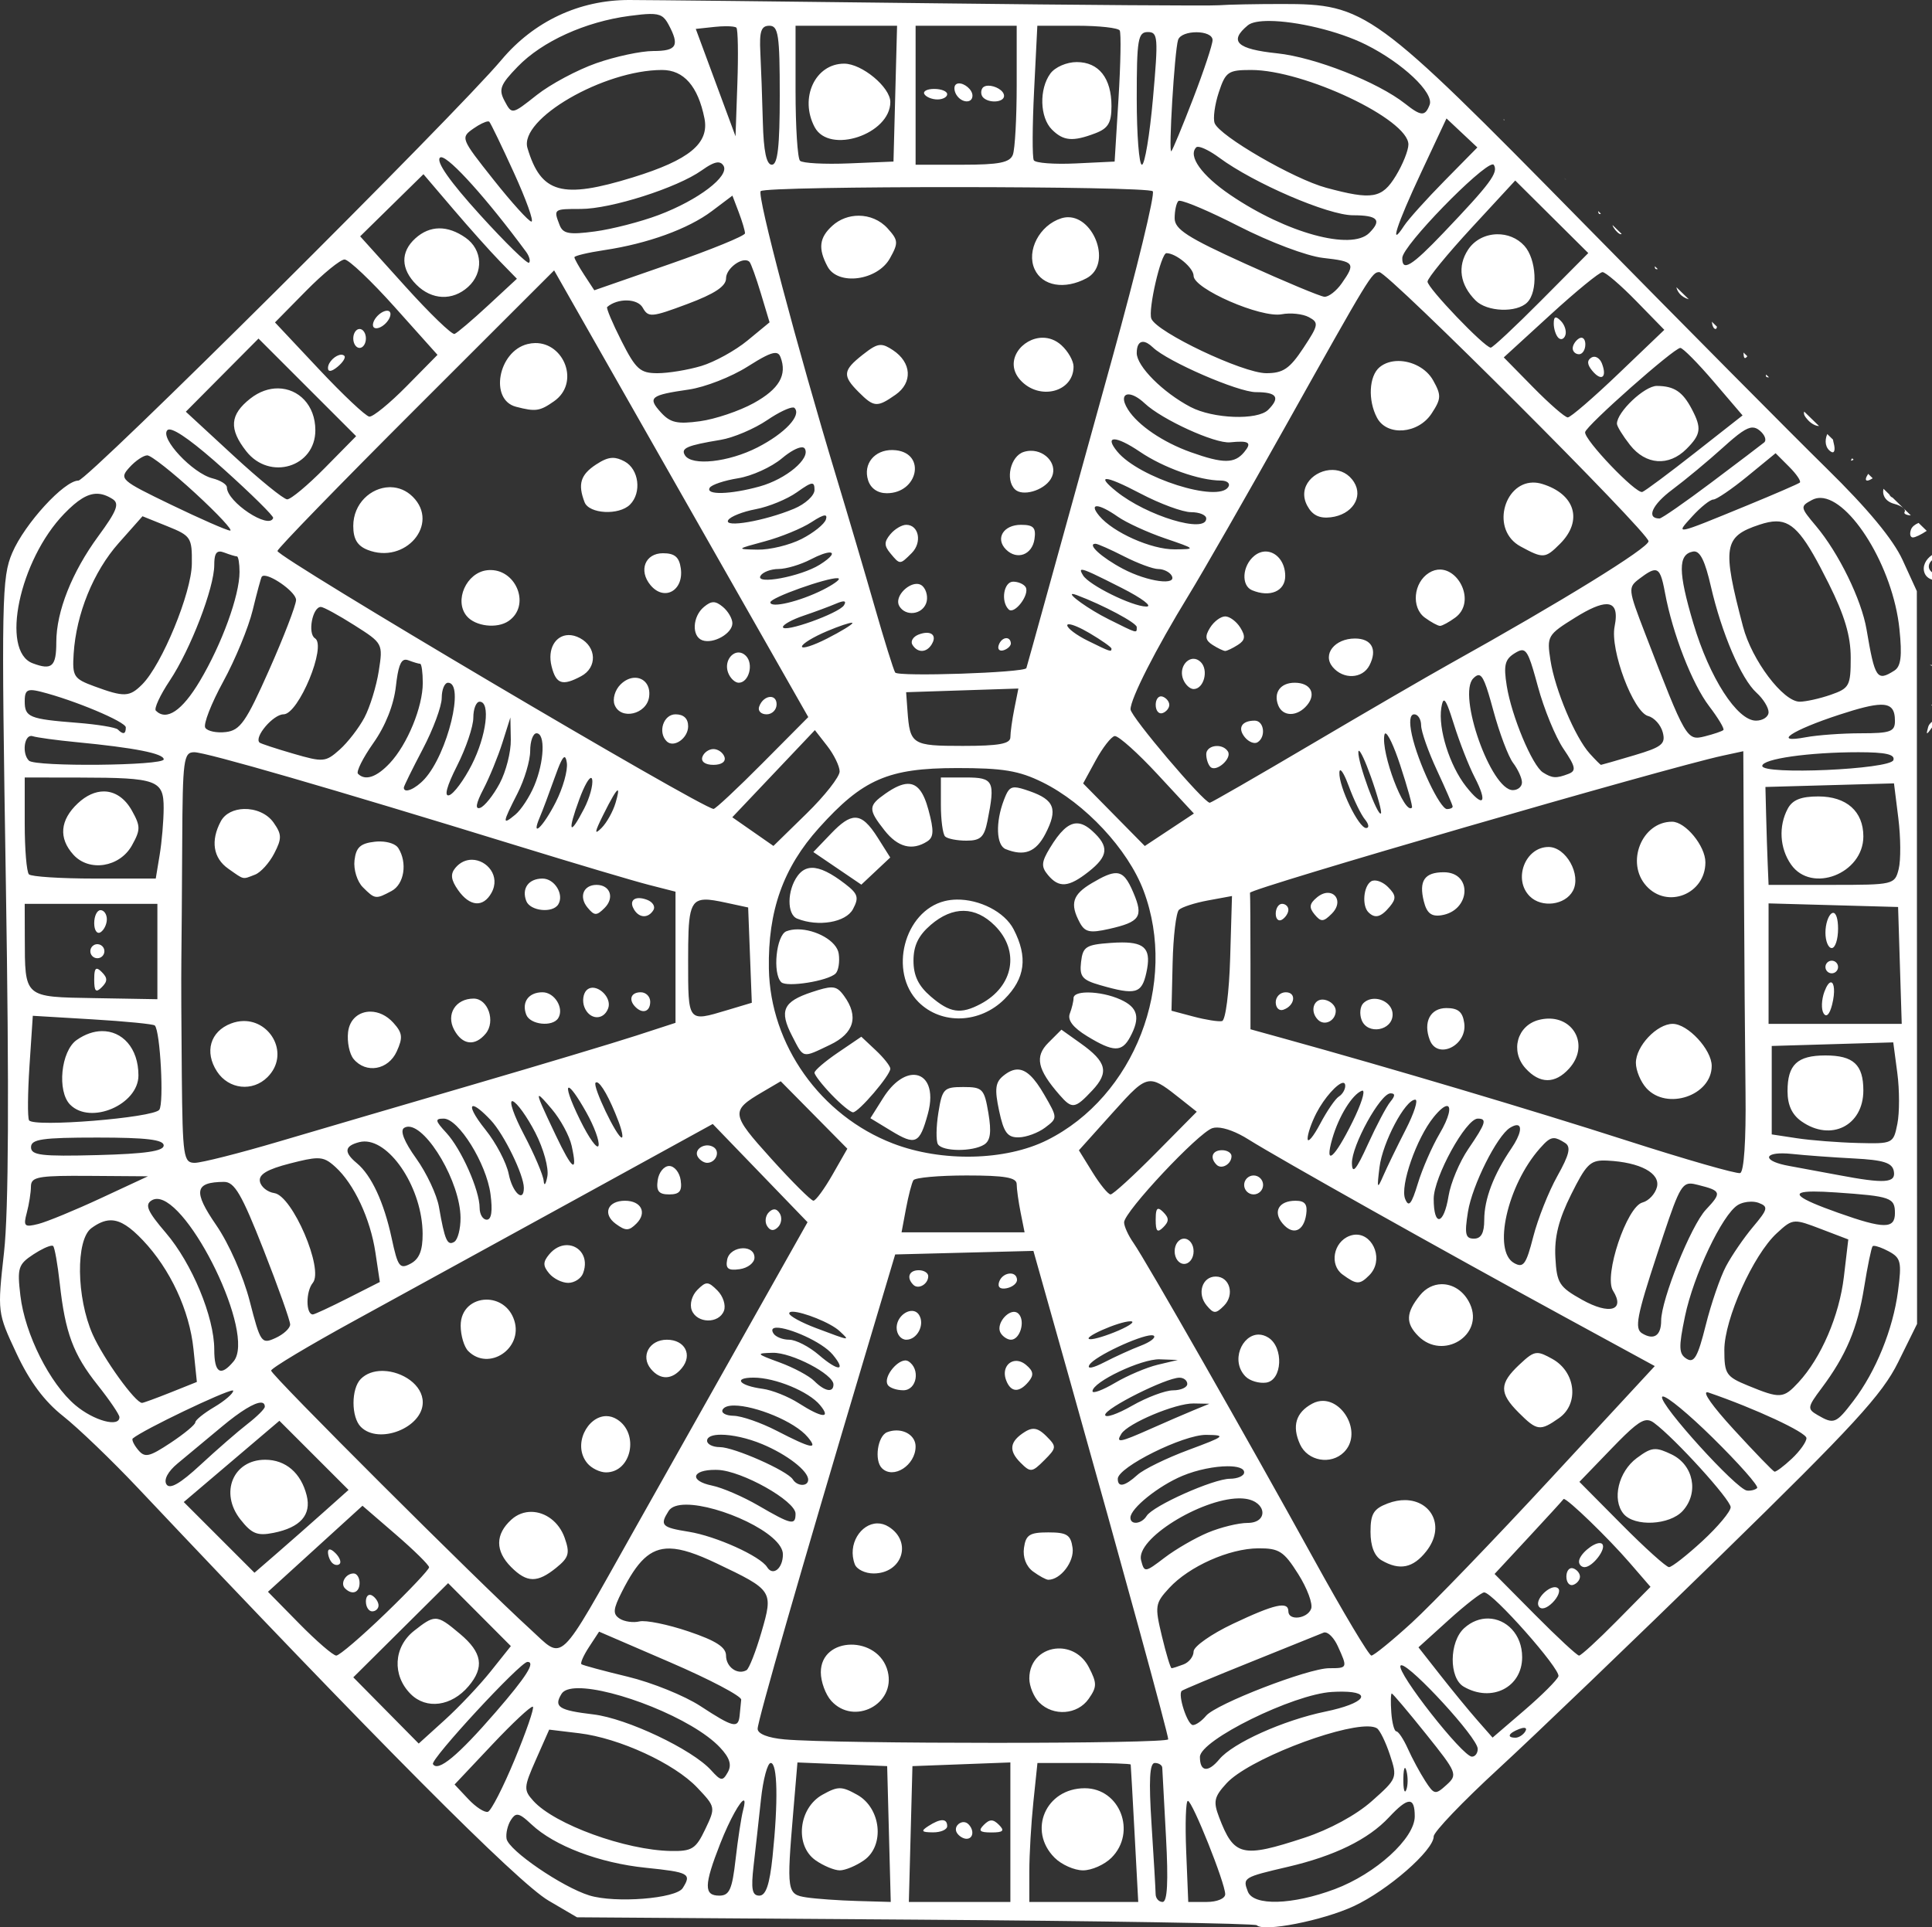 <?xml version="1.0"?>

<!-- Created with Inkscape (http://www.inkscape.org/) --> <svg xmlns:dc="http://purl.org/dc/elements/1.1/" xmlns:cc="http://creativecommons.org/ns#" xmlns:rdf="http://www.w3.org/1999/02/22-rdf-syntax-ns#" xmlns:svg="http://www.w3.org/2000/svg" xmlns="http://www.w3.org/2000/svg" xmlns:sodipodi="http://sodipodi.sourceforge.net/DTD/sodipodi-0.dtd" xmlns:inkscape="http://www.inkscape.org/namespaces/inkscape" width="515.455" height="514.303" viewBox="0 0 1826.415 1822.333" id="svg2" version="1.1" inkscape:version="0.91 r13725" sodipodi:docname="hadron_collider.svg"><rect x="0" y="0" width="1826.415" height="1822.333" fill="#333333" stroke="none"/> <defs id="defs4"></defs> <sodipodi:namedview id="base" pagecolor="#ffffff" bordercolor="#666666" borderopacity="1.0" inkscape:pageopacity="0.0" inkscape:pageshadow="2" inkscape:zoom="0.175" inkscape:cx="-1097.432" inkscape:cy="895.83037" inkscape:document-units="px" inkscape:current-layer="layer1" showgrid="true" fit-margin-top="0" fit-margin-left="0" fit-margin-right="0" fit-margin-bottom="0" inkscape:window-width="1440" inkscape:window-height="799" inkscape:window-x="0" inkscape:window-y="1" inkscape:window-maximized="1"> <inkscape:grid type="xygrid" id="grid4378" originx="-1726.483" originy="38.941"></inkscape:grid> </sodipodi:namedview>  <g inkscape:label="Layer 1" inkscape:groupmode="layer" id="layer1" transform="translate(362.395,760.835)"> <path style="fill:#ffffff" d="m 232.487,-760.835 c -47.168,-0.079 -90.19,20.098 -120.881,56.689 -43.529,51.898 -391.226,397.717 -399.877,397.717 -13.418,0 -50.708,40.691 -62.5,68.201 -10.009,23.35 -10.396,43.491 -6.059,314.357 3.125,195.129 2.563,308.083 -1.723,346.732 -6.352,57.284 -6.343,57.35 11.777,96.072 12.391,26.479 26.32,45.209 43.986,59.15 14.219,11.221 46.147,41.906 70.951,68.188 C -6.817,884.695 126.922,1019.118 156.161,1036.253 l 26.893,15.762 319.834,2.223 c 175.909,1.223 321.178,3.606 322.82,5.295 6.403,6.583 62.203,-4.371 91.551,-17.973 32.263,-14.952 75.695,-52.85 75.695,-66.051 0,-4.216 27.53,-32.982 61.18,-63.924 33.649,-30.941 128.398,-121.903 210.551,-202.139 125.115,-122.195 152.278,-151.776 167.287,-182.178 l 17.92,-36.295 -0.102,-346.438 -0.102,-346.436 -13.447,-29.379 c -8.945,-19.542 -32.975,-48.537 -71.775,-86.607 -32.081,-31.477 -135.95,-136.2 -230.82,-232.717 -197.592,-201.02 -205.064,-206.45 -284.045,-206.449 -24.639,4.6e-4 -51.518,0.534 -59.73,1.186 -8.213,0.652 -129.167,-0.187 -268.787,-1.863 -139.62,-1.676 -269.488,-3.074 -288.596,-3.105 z m 19.443,13.205 c 10.432,-0.153 13.726,2.624 17.705,10.059 10.668,19.934 7.739,24.977 -14.502,24.977 -11.58,0 -35.823,5.19 -53.871,11.533 -18.049,6.344 -43.364,19.89 -56.258,30.102 -23.393,18.528 -23.458,18.54 -30.305,5.746 -5.934,-11.088 -4.259,-15.507 12.396,-32.691 23.123,-23.857 63.858,-42.346 105.451,-47.863 8.426,-1.118 14.641,-1.792 19.383,-1.861 z m 585.973,6.619 c 24.835,0.175 64.49,9.177 91.021,22.428 34.647,17.304 64.525,45.53 60.18,56.854 -4.249,11.073 -8.011,10.915 -23.029,-0.963 -26.064,-20.613 -85.4,-43.986 -121.15,-47.723 -38.178,-3.99 -45.896,-11.366 -27.695,-26.471 3.506,-2.909 10.956,-4.193 20.674,-4.125 z m -472.982,4.523 c 8.519,0 9.822,8.717 9.822,65.703 0,48.581 -1.944,65.703 -7.465,65.703 -5.131,0 -7.797,-12.608 -8.523,-40.316 -0.581,-22.175 -1.643,-51.743 -2.357,-65.705 -1.029,-20.101 0.746,-25.385 8.523,-25.385 z m 24.756,0 47.986,0 47.986,0 -1.695,64.211 -1.695,64.209 -42.072,1.73 c -23.14,0.952 -43.971,-0.168 -46.291,-2.488 -2.32,-2.32 -4.219,-31.993 -4.219,-65.939 z m 113.488,0 47.783,0 47.785,0 0,56.256 c 0,30.94 -1.633,60.507 -3.627,65.703 -2.854,7.436 -13.026,9.447 -47.783,9.447 l -44.158,0 0,-65.703 z m 115.084,0 37.674,0 c 20.721,0 38.812,2.017 40.203,4.48 1.391,2.464 0.878,31.357 -1.141,64.209 l -3.67,59.73 -36.812,1.766 c -20.246,0.971 -38.062,-0.373 -39.592,-2.986 -1.53,-2.613 -1.406,-32.302 0.277,-65.975 z m -294.594,0.461 c 5.235,-0.029 9.189,0.447 10.105,1.363 1.466,1.466 1.879,25.175 0.918,52.686 l -1.746,50.02 -18.787,-50.771 -18.789,-50.771 17.869,-1.914 c 3.685,-0.395 7.288,-0.594 10.43,-0.611 z m 399.018,5.502 c 9.645,-0.01 10.023,4.835 4.885,62.717 -3.063,34.5 -7.767,62.727 -10.453,62.727 -2.686,0 -4.885,-28.222 -4.885,-62.717 0,-55.744 1.162,-62.717 10.453,-62.727 z m 46.088,0.176 c 7.763,0.032 15.137,2.521 15.137,7.438 0,4.181 -8.237,28.992 -18.305,55.137 -10.067,26.145 -19.366,48.599 -20.664,49.896 -2.874,2.874 3.021,-94.675 6.355,-105.17 1.56,-4.91 9.713,-7.333 17.477,-7.301 z m -113.283,28.207 c -9.521,0 -20.475,4.768 -24.92,10.848 -10.744,14.693 -10.009,41.474 1.453,52.936 10.879,10.879 19.727,11.647 40.996,3.561 12.218,-4.645 15.322,-9.858 15.322,-25.736 0,-26.448 -11.969,-41.607 -32.852,-41.607 z m -219.846,1.492 c -27.474,0 -42.559,32.594 -27.826,60.123 13.838,25.856 71.467,6.623 71.467,-23.852 0,-13.959 -26.846,-36.271 -43.641,-36.271 z m -172.102,5.975 c 20.49,0 33.953,15.379 40.021,45.721 4.732,23.66 -14.279,39.352 -67.641,55.834 -67.031,20.704 -86.898,15.174 -99.668,-27.748 -8.135,-27.344 71.995,-73.807 127.287,-73.807 z m 556.857,0 c 50.193,0 148.704,46.699 148.652,70.469 -0.012,5.591 -5.35,18.901 -11.859,29.578 -13.111,21.504 -22.295,23.084 -65.873,11.326 -30.524,-8.236 -100.769,-48.924 -105.43,-61.068 -1.689,-4.4 0.071,-17.521 3.91,-29.154 6.428,-19.477 8.852,-21.15 30.6,-21.15 z m -276.336,12.695 c -1.195,0.052 -2.256,0.438 -3.059,1.24 -1.753,1.753 -1.415,6.055 0.75,9.559 4.866,7.874 15.178,8.383 15.178,0.75 0,-5.726 -7.69,-11.776 -12.869,-11.549 z m 27.77,2.16 c -2.455,0.044 -4.538,0.795 -5.586,2.49 -1.659,2.683 -1.296,6.598 0.805,8.699 5.692,5.692 19.746,4.615 19.746,-1.514 0,-5.267 -8.692,-9.787 -14.965,-9.676 z m -51.09,3.062 c -6.764,0 -10.915,2.241 -9.223,4.979 1.692,2.738 7.227,4.977 12.299,4.977 5.072,0 9.223,-2.239 9.223,-4.977 0,-2.738 -5.535,-4.979 -12.299,-4.979 z m 484.309,27.914 14.594,13.711 14.596,13.713 -31.09,31.586 c -17.1,17.372 -34.294,36.503 -38.207,42.514 -14.49,22.257 -7.12,-0.745 16.145,-50.391 z m 54.145,0.717 c -0.256,0.815 -0.013,1.061 0.762,0.74 z m -960.299,2.094 c 0.592,-0.033 1.029,0.066 1.275,0.312 1.315,1.315 11.825,23.093 23.355,48.395 11.53,25.301 18.95,46.002 16.49,46.002 -2.46,0 -18.606,-17.828 -35.881,-39.619 -30.978,-39.076 -31.238,-39.739 -18.883,-48.393 5.598,-3.921 11.079,-6.554 13.643,-6.697 z m 670.885,24.031 c 0.188,-0.012 0.39,-0.011 0.607,0.002 3.76,0.232 11.707,4.246 19.775,10.211 32.78,24.235 103.005,54.492 126.475,54.492 23.449,0 27.608,4.517 15.4,16.725 -16.911,16.911 -78.414,0.061 -131.434,-36.008 -27.062,-18.41 -40.219,-36.836 -32.102,-44.953 0.279,-0.279 0.712,-0.432 1.277,-0.469 z m -714.98,9.852 c 8.287,0.597 43.257,39.413 80.105,89.344 3.089,4.186 4.371,8.856 2.85,10.377 -1.521,1.521 -22.415,-18.89 -46.43,-45.357 -28.464,-31.371 -41.63,-50.155 -37.82,-53.965 0.308,-0.308 0.742,-0.438 1.295,-0.398 z m 261.273,4.887 c 0.228,-0.011 0.45,-0.01 0.666,0 2.074,0.096 3.607,1.131 4.801,3.062 6.064,9.812 -23.771,32.545 -61.262,46.676 -16.97,6.396 -44.121,13.39 -60.336,15.541 -24.471,3.246 -30.138,2.194 -33.355,-6.189 -5.782,-15.069 -5.747,-15.096 20.205,-15.096 28.392,0 91.064,-20.005 114.133,-36.432 6.937,-4.94 11.729,-7.405 15.148,-7.562 z m 732.605,1.893 c 0.535,-0.037 0.916,0.109 1.129,0.453 4.477,7.244 -3.171,17.565 -47.461,64.047 -30.31,31.81 -39.384,37.356 -39.082,23.893 0.261,-11.643 74.528,-87.642 85.414,-88.393 z m -1010.762,9.25 28.016,32.852 c 15.408,18.068 35.286,40.313 44.174,49.434 l 16.16,16.582 -27.229,25.229 c -14.975,13.876 -29.248,26.001 -31.717,26.943 -2.469,0.943 -23.557,-19.438 -46.861,-45.289 l -42.373,-47.002 29.916,-29.375 z m 1078.492,3.686 c 0.519,0.647 1.131,1.248 1.844,1.793 z m -46.379,2.287 34.529,34.303 34.529,34.303 -44.541,44.84 c -24.497,24.662 -45.953,44.726 -47.678,44.588 -6.25,-0.502 -59.947,-56.648 -59.74,-62.465 0.117,-3.285 18.817,-26.131 41.557,-50.77 z m -527.994,6.242 c 91.36,0.033 182.724,1.356 185.326,3.939 2.334,2.317 -14.954,73.547 -38.416,158.287 -23.463,84.74 -51.198,184.984 -61.633,222.764 -10.435,37.779 -19.175,69.195 -19.422,69.814 -1.728,4.328 -121.585,8.339 -124.035,4.15 -1.698,-2.902 -10.399,-30.81 -19.336,-62.02 -8.937,-31.209 -25.201,-86.31 -36.143,-122.447 -37.212,-122.903 -75.343,-266.979 -71.639,-270.684 2.581,-2.581 93.937,-3.838 185.297,-3.805 z m -212.029,8.045 5.947,15.645 c 3.271,8.604 5.947,17.596 5.947,19.982 0,2.386 -32.054,15.482 -71.232,29.104 l -71.232,24.768 -9.404,-14.352 c -5.172,-7.893 -9.402,-15.484 -9.402,-16.869 0,-1.385 12.766,-4.431 28.371,-6.768 40.882,-6.122 79.229,-20.042 101.568,-36.869 z m 422.734,4.865 c 5.598,0.313 29.006,10.31 55.473,23.838 29.975,15.321 64.857,28.466 80.1,30.184 29.925,3.373 31.084,4.948 17.703,24.053 -5.114,7.301 -12.508,13.01 -16.428,12.686 -3.92,-0.324 -37.366,-14.295 -74.324,-31.045 -55.136,-24.988 -67.195,-32.744 -67.195,-43.213 0,-7.017 1.586,-14.344 3.523,-16.281 0.182,-0.182 0.569,-0.253 1.148,-0.221 z m 395.662,9.703 c 0.237,2.496 0.891,3.331 2.602,2.531 z m -699.043,4.42 c -8.909,-0.004 -17.85,3.117 -24.859,9.461 -12.461,11.277 -13.677,21.59 -4.559,38.629 9.796,18.304 47.131,13.372 58.953,-7.787 8.167,-14.618 7.973,-17.097 -2.23,-28.371 -7.153,-7.904 -17.208,-11.927 -27.305,-11.932 z m 197.957,1.436 c -2.113,0.009 -4.283,0.341 -6.494,1.043 -20.5,6.507 -33.103,30.629 -25.137,48.113 7.266,15.947 28.411,19.605 49.152,8.504 24.123,-12.91 7.407,-57.766 -17.521,-57.66 z m 514.674,7.369 c 0.182,0.793 0.474,1.535 0.883,2.197 2.207,3.571 5.356,6.494 6.998,6.494 0.322,0 0.562,-0.11 0.731,-0.309 z M 52.716,-544.907 c -8.015,0.099 -15.6,3.248 -22.445,9.443 -14.232,12.88 -13.856,28.991 1.023,43.871 14.525,14.525 34.119,15.352 48.807,2.061 14.851,-13.44 13.749,-35.242 -2.352,-46.52 -8.572,-6.004 -17.018,-8.955 -25.033,-8.855 z m 1000.164,5.574 c -10.694,0.184 -21.24,5.146 -27.432,14.596 -10.322,15.753 -7.731,33.163 7.148,48.043 10.778,10.778 38.759,11.825 48.758,1.826 10.352,-10.352 8.806,-40.854 -2.717,-53.586 -6.772,-7.483 -16.322,-11.041 -25.758,-10.879 z m -312.611,17.875 c 9.101,0 25.709,13.854 25.709,21.445 0,12.274 63.717,40.059 83.285,36.318 8.329,-1.592 19.857,-0.373 25.619,2.711 9.686,5.184 9.294,7.395 -5.209,29.311 -12.904,19.5 -19.111,23.703 -34.996,23.703 -22.098,0 -103.746,-38.773 -108.67,-51.605 -3.208,-8.359 9.128,-61.883 14.262,-61.883 z m -776.932,5.975 c 3.935,0 25.31,20.286 47.502,45.082 l 40.35,45.084 -29.135,29.58 c -16.024,16.269 -31.923,29.245 -35.332,28.838 -3.409,-0.407 -24.864,-20.614 -47.678,-44.906 l -41.479,-44.168 29.309,-29.756 c 16.119,-16.366 32.528,-29.754 36.463,-29.754 z m 378.619,0.715 c 1.65,-0.01 3.106,0.463 4.186,1.543 1.397,1.397 6.238,14.827 10.758,29.846 l 8.217,27.307 -20.908,17.234 c -11.499,9.479 -31.147,20.301 -43.662,24.051 -12.516,3.75 -31.135,6.818 -41.375,6.818 -16.391,0 -20.467,-3.644 -34.055,-30.459 -8.489,-16.753 -14.581,-31.202 -13.539,-32.109 9.823,-8.557 28.67,-8.232 33.602,0.58 5.315,9.497 8.273,9.255 42.254,-3.453 25.84,-9.663 36.541,-16.763 36.541,-24.244 0,-7.967 10.831,-17.069 17.982,-17.113 z m 860.086,5.697 c -0.02,0.231 -0.031,0.463 -0.031,0.695 0,1.758 1.049,2.376 2.785,1.984 z m -1040.588,3.891 21.686,38.152 c 11.927,20.983 65.984,116.014 120.129,211.182 l 98.445,173.033 -43.201,43.49 c -23.76,23.92 -44.611,43.426 -46.336,43.348 -11.242,-0.512 -412.289,-237.76 -412.289,-243.898 0,-2.168 58.852,-62.748 130.783,-134.623 z m 780.084,1.641 c 8.256,0 254.498,246.196 254.498,254.451 0,6.354 -82.272,57.121 -188.15,116.102 -19.711,10.98 -78.241,44.987 -130.066,75.572 -51.825,30.585 -95.269,55.609 -96.541,55.609 -5.705,0 -74.814,-81.456 -74.916,-88.301 -0.148,-9.957 23.94,-57.3 54.779,-107.66 13.463,-21.986 54.723,-93.994 91.688,-160.018 80.003,-142.896 81.745,-145.756 88.709,-145.756 z m 210.978,0.002 c 2.857,0 17.178,12.279 31.824,27.287 l 26.629,27.287 -43.267,41.402 c -23.797,22.772 -45.4,41.402 -48.008,41.402 -2.608,1e-5 -17.288,-12.767 -32.621,-28.371 l -27.879,-28.371 44.064,-40.318 c 24.235,-22.175 46.401,-40.318 49.258,-40.318 z m 69.853,14.252 c 0.437,2.044 1.397,4.08 2.988,5.998 2.192,2.642 5.415,4.536 8.738,5.416 z m -1219.041,22.25 c -0.673,0.027 -1.433,0.175 -2.273,0.455 -4.312,1.437 -9.016,6.141 -10.453,10.453 -1.493,4.48 0.747,6.72 5.227,5.227 4.312,-1.437 9.016,-6.141 10.453,-10.453 1.213,-3.64 -0.038,-5.8 -2.953,-5.682 z m 1105.029,6.391 c -1.357,0.041 -1.918,1.906 -1.918,5.688 0,5.037 1.96,11.118 4.355,13.514 2.395,2.395 5.387,1.264 6.646,-2.514 1.259,-3.778 -0.701,-9.859 -4.356,-13.514 -2.134,-2.134 -3.673,-3.206 -4.729,-3.174 z m 147.516,3.973 c 0.383,3.936 1.819,6.893 3.527,6.893 0.684,0 1.123,-0.801 1.328,-2.166 z m -1278.338,6.893 c -3.285,0 -5.973,4.031 -5.973,8.959 0,4.928 2.688,8.959 5.973,8.959 3.285,0 5.975,-4.031 5.975,-8.959 0,-4.928 -2.689,-8.959 -5.975,-8.959 z m 1155.117,8.26 c -0.714,-0.032 -1.499,0.192 -2.32,0.699 -3.285,2.03 -5.973,6.221 -5.973,9.312 0,3.091 2.687,5.619 5.973,5.619 3.285,0 5.973,-4.189 5.973,-9.311 0,-3.841 -1.51,-6.225 -3.652,-6.32 z m -509.338,0.018 c -19.599,-0.006 -37.186,22.28 -21.146,40.004 17.867,19.743 50.322,11.544 50.322,-12.713 0,-5.404 -5.185,-14.515 -11.52,-20.248 -5.47,-4.95 -11.657,-7.041 -17.656,-7.043 z m -741.33,0.795 46.145,46.145 46.146,46.146 -29.504,29.953 c -16.227,16.475 -32.292,29.876 -35.701,29.779 -3.409,-0.097 -26.357,-18.78 -50.996,-41.52 l -44.797,-41.346 34.354,-34.578 z m 836.117,3.105 c 2.512,0.009 5.709,1.719 9.35,5.215 13.956,13.398 80.602,42.338 97.502,42.338 19.794,0 23.232,4.998 11.506,16.725 -10.065,10.065 -52.116,8.495 -73.469,-2.742 -26.116,-13.744 -50.771,-38.48 -50.771,-50.939 0,-6.989 2.211,-10.609 5.883,-10.596 z m -574.627,1.141 c -2.33,0.036 -4.749,0.348 -7.24,0.973 -27.751,6.965 -36.124,52.636 -10.861,59.238 18.537,4.845 22.498,4.274 35.998,-5.182 24.758,-17.341 9.601,-55.45 -17.896,-55.029 z m 326.633,1.818 c -4.4,0.029 -8.909,2.896 -16.775,9.084 -19.019,14.96 -19.562,19.873 -3.926,35.51 14.425,14.425 17.402,14.629 34.85,2.408 16.338,-11.444 15.188,-30.432 -2.553,-42.148 -4.819,-3.183 -8.174,-4.876 -11.596,-4.854 z m 755.994,2.781 c 2.377,0 16.588,14.358 31.58,31.906 l 27.258,31.906 -44.93,35.291 c -24.712,19.41 -47.132,36.096 -49.82,37.08 -5.886,2.154 -55.272,-49.486 -54.086,-56.555 1.035,-6.169 84.061,-79.629 89.998,-79.629 z m 59.734,4.355 c 0,0.042 0.01,0.083 0.01,0.125 0.108,5.32 1.079,6.561 3.607,3.393 z m -915.562,0.42 c 2.672,-0.064 4.181,1.28 5.166,3.846 6.509,16.963 -1.227,30.265 -25.344,43.568 -13.483,7.438 -36.308,15.14 -50.721,17.115 -21.495,2.946 -28.151,1.441 -37.031,-8.371 -12.758,-14.098 -10.055,-16.302 26.508,-21.598 15.178,-2.198 40.126,-11.944 55.441,-21.656 13.848,-8.782 21.528,-12.798 25.98,-12.904 z m -410.094,1.639 c -5.027,0.068 -12.51,6.725 -12.51,12.59 0,3.961 3.429,3.508 9.105,-1.203 5.007,-4.156 7.873,-8.786 6.369,-10.289 -0.777,-0.777 -1.805,-1.113 -2.965,-1.098 z m 1184.59,1.943 c -0.941,-0.021 -1.871,0.22 -2.738,0.756 -4.33,2.676 -4.077,6.582 0.809,12.469 8.679,10.458 14.22,6.371 9.178,-6.77 -1.519,-3.958 -4.426,-6.391 -7.248,-6.455 z m -185.162,3.998 c -6.625,-0.005 -12.954,1.85 -17.787,5.861 -10.059,8.348 -11.221,31.42 -2.414,47.877 9.43,17.619 38.873,15.298 51.561,-4.066 9.167,-13.991 9.317,-17.264 1.441,-31.359 -6.431,-11.511 -20.153,-18.302 -32.801,-18.312 z m 347.65,12.852 c -0.716,1.933 0.194,2.763 2.691,2.619 z m -103.322,10.723 c -11.645,-0.082 -37.766,24.643 -37.766,35.748 0,2.399 5.572,11.444 12.381,20.1 14.877,18.913 36.654,20.461 53.324,3.791 13.773,-13.773 14.569,-19.691 5.078,-37.723 -8.692,-16.513 -16.657,-21.801 -33.018,-21.916 z m -1303.297,2.328 c -8.623,-0.116 -17.837,2.89 -26.396,9.623 -19.376,15.242 -20.402,28.747 -3.787,49.869 22.076,28.066 65.27,14.906 65.27,-19.885 0,-23.996 -16.114,-39.353 -35.086,-39.607 z m 804.15,5.684 c 3.602,0.158 8.979,2.855 14.994,8.506 16.371,15.38 66.487,38.241 80.695,36.811 18.104,-1.823 20.893,0.128 13.283,9.297 -9.08,10.941 -19.817,10.953 -50.426,0.049 -26.289,-9.365 -50.011,-25.491 -59.402,-40.379 -5.879,-9.32 -4.409,-14.514 0.855,-14.283 z m -317.287,12.385 c 0.529,0.03 0.925,0.165 1.17,0.41 6.965,6.965 -9.078,24.088 -34.984,37.34 -27.39,14.011 -62.168,17.776 -68.566,7.424 -4.142,-6.703 1.876,-9.3 33.771,-14.582 11.989,-1.985 31.79,-10.393 44.004,-18.682 10.687,-7.252 20.904,-12.121 24.605,-11.91 z m 955.713,3.879 c -0.87,2.224 0.407,4.613 3.613,8.082 3.223,3.488 7.392,5.614 10.404,5.562 z m -49.039,15.078 c 2.541,-0.064 4.703,0.968 6.988,2.865 4.876,4.047 6.736,9.116 4.133,11.266 -2.603,2.15 -25.078,19.199 -49.943,37.885 -24.866,18.686 -46.88,33.975 -48.924,33.975 -12.818,0 -7.064,-13.016 12.062,-27.277 12.287,-9.162 33.921,-27.131 48.074,-39.932 14.594,-13.2 22.018,-18.642 27.609,-18.781 z m -1496.205,1.838 c 6.546,0.368 24.359,13.41 51.311,37.65 26.19,23.556 47.149,44.261 46.574,46.01 -3.736,11.366 -43.754,-15.129 -43.754,-28.969 0,-2.796 -6.121,-6.62 -13.604,-8.498 -18.802,-4.719 -50.069,-38.138 -42.637,-45.57 0.469,-0.469 1.174,-0.676 2.109,-0.623 z m 1567.021,4.283 c -2.792,6.675 -1.743,13.44 3.705,16.807 2.979,1.841 4.089,-1.728 2.467,-7.932 -0.333,-1.272 -0.569,-2.461 -0.729,-3.578 z m -673.877,5.059 c 4.061,0.01 12.608,3.916 24.098,11.713 22.294,15.129 56.108,27.162 76.502,27.225 5.943,0.018 9.144,2.723 7.113,6.008 -9.438,15.272 -84.306,-8.489 -104.887,-33.287 -6.46,-7.784 -6.887,-11.668 -2.826,-11.658 z m -295.521,7.525 c 1.319,-0.027 2.288,0.363 2.811,1.209 5.724,9.262 -17.61,28.826 -42.686,35.789 -27.645,7.677 -51.541,8.287 -47.164,1.205 1.764,-2.854 13.81,-6.883 26.77,-8.955 12.959,-2.072 31.633,-10.56 41.496,-18.859 7.704,-6.483 14.816,-10.308 18.773,-10.389 z m 85.65,2.549 c -16.826,-0.206 -27.916,13.023 -22.969,28.611 2.437,7.678 9.019,12.232 17.68,12.232 29.339,0 37.348,-37.283 8.727,-40.621 -1.17,-0.136 -2.316,-0.209 -3.438,-0.223 z m 130.643,0.723 c -2.128,0.042 -4.316,0.386 -6.516,1.084 -12.379,3.929 -17.63,26.055 -8.379,35.307 7.05,7.05 26.986,1.403 33.881,-9.598 7.839,-12.506 -4.093,-27.085 -18.986,-26.793 z m 704.277,2.295 12.773,12.773 c 7.025,7.025 11.579,13.776 10.119,15 -1.46,1.224 -23.688,10.868 -49.395,21.432 -69.759,28.665 -68.631,28.437 -52.268,10.482 7.964,-8.739 16.919,-15.889 19.9,-15.889 2.981,0 17.446,-9.854 32.145,-21.898 z m -1539.293,2.029 c 3.597,0.024 24.012,16.133 45.365,35.797 21.354,19.664 36.137,35.563 32.852,35.332 -3.285,-0.231 -28.332,-11.22 -55.66,-24.42 -48.038,-23.203 -49.346,-24.377 -39.393,-35.375 5.662,-6.257 13.239,-11.357 16.836,-11.334 z m 439.861,2.373 c -4.579,0.062 -9.249,2.09 -15.607,6.256 -14.734,9.654 -17.459,18.56 -10.906,35.637 4.283,11.162 32.579,12.663 42.963,2.279 11.267,-11.267 8.443,-33.54 -5.178,-40.83 -4.202,-2.249 -7.71,-3.39 -11.271,-3.342 z m 1171.822,0.381 c -1.777,2.451 -1.471,2.862 1.375,1.34 z m -491.158,11.023 c -16.791,-0.253 -33.763,15.541 -23.979,33.824 4.821,9.007 11.42,12.252 22.271,10.949 20.006,-2.402 30.922,-18.91 21.959,-33.209 -5.027,-8.019 -12.62,-11.45 -20.252,-11.564 z m 506.287,3.703 c -2.481,3.779 -2.97,6.369 -0.844,6.369 1.194,0 3.011,-0.833 5.107,-2.219 z m -720.045,4.902 c 3.481,-0.153 14.539,4.456 32.174,13.732 18.402,9.68 39.906,17.6 47.785,17.6 7.879,0 14.326,2.689 14.326,5.975 0,14.619 -56.254,-2.377 -85.117,-25.717 -9.414,-7.613 -12.24,-11.455 -9.168,-11.59 z m 402.928,3.324 c -27.497,0.557 -39.772,45.081 -11.484,60.428 21.461,11.643 23.255,11.52 37.332,-2.557 21.834,-21.835 14.341,-46.977 -16.854,-56.551 -3.142,-0.964 -6.15,-1.378 -8.994,-1.32 z m -681.453,1.055 c 1.999,-0.015 2.482,2.011 2.482,5.945 0,5.319 -8.737,13.32 -19.414,17.779 -27.741,11.586 -66.861,18.325 -62.152,10.707 2.081,-3.367 13.802,-8.004 26.047,-10.301 12.245,-2.297 29.745,-9.504 38.891,-16.016 7.666,-5.459 11.881,-8.098 14.146,-8.115 z m -398.064,3.34 c -0.491,-0.011 -0.981,-0.011 -1.471,0.002 -17.253,0.438 -34.016,15.318 -34.016,36.674 0,12.256 3.855,18.718 13.439,22.531 35.618,14.169 68.606,-24.375 42.879,-50.102 -6.109,-6.109 -13.474,-8.94 -20.832,-9.105 z m 1411.098,1.457 c -1.359,5.91 1.747,12.077 10.252,14.301 6.819,1.783 11.209,5.166 9.756,7.518 -1.127,1.824 1.401,3.122 5.873,3.375 l -17.256,-16.797 c -1.33,-0.485 -2.425,-1.478 -3.084,-3.002 z m -1688.789,4.734 c 4.794,0.043 9.536,1.754 14.662,5 6.756,4.277 4.129,11.121 -13.479,35.107 -24.908,33.932 -39.711,71.267 -39.711,100.16 0,23.209 -4.134,26.903 -22.398,20 -30.648,-11.583 -12.483,-97.605 29.85,-141.352 12.581,-13.002 21.924,-18.998 31.076,-18.916 z m 1629.482,3.934 c 27.84,0.708 68.329,65.184 74.387,123.879 2.655,25.728 1.463,35.441 -4.84,39.432 -16.431,10.403 -18.354,7.546 -26.248,-38.99 -4.777,-28.161 -26.313,-72.24 -47.73,-97.693 -15.082,-17.924 -15.185,-18.603 -3.75,-24.723 2.557,-1.369 5.302,-1.978 8.182,-1.904 z m -684.039,7.865 c 3.401,0.169 10.373,3.488 19.512,9.889 8.039,5.631 28.126,14.85 44.635,20.486 29.367,10.027 29.564,10.253 9.111,10.404 -22.014,0.163 -58.224,-15.958 -71.342,-31.764 -5.148,-6.203 -5.317,-9.184 -1.916,-9.016 z m -257.508,8.73 c 1.569,-2.1e-4 1.884,1.264 1.094,3.766 -1.399,4.433 -11.791,12.76 -23.094,18.504 -11.303,5.744 -29.957,10.266 -41.455,10.049 -20.536,-0.387 -20.415,-0.526 6.877,-7.877 15.281,-4.116 35.081,-12.265 44,-18.109 6.473,-4.241 10.561,-6.332 12.578,-6.332 z m -644.969,0.736 23.463,9.457 c 22.36,9.011 23.45,10.681 23.174,35.531 -0.305,27.466 -28.248,95.325 -46.957,114.033 -11.999,11.999 -16.968,12.189 -45.336,1.744 -19.416,-7.149 -20.801,-9.344 -19.43,-30.805 2.41,-37.73 18.673,-77.661 42.617,-104.643 z m 1544.478,4.844 c 16.72,0.021 27.503,14.742 49.557,58.824 15.043,30.068 20.814,49.503 20.814,70.084 0,26.572 -1.259,28.917 -18.811,35.035 -10.346,3.607 -23.591,6.559 -29.432,6.559 -15.627,0 -45.193,-39.152 -53.545,-70.904 -19.928,-75.757 -18.392,-85.263 15.598,-96.48 5.99,-1.977 11.137,-3.123 15.818,-3.117 z m 134.531,1.461 c -3.424,1.408 -6.138,3.603 -7.082,6.064 -1.621,4.224 -0.857,7.68 1.697,7.68 2.257,0 7.838,-2.701 13.092,-6.242 z m -957.037,1.799 c -4.174,0 -10.936,4.031 -15.025,8.959 -5.932,7.148 -5.932,10.772 0,17.92 9.146,11.021 9.03,11.021 20.225,-0.174 10.037,-10.037 6.793,-26.705 -5.199,-26.705 z m 108.477,0 c -16.627,0 -24.503,12.987 -14.152,23.338 10.407,10.407 24.807,5.085 26.953,-9.961 1.534,-10.751 -0.981,-13.377 -12.801,-13.377 z m 70.508,17.918 c 1.967,0 14.113,5.377 26.992,11.947 12.879,6.57 27.397,11.945 32.262,11.945 4.865,0 10.507,2.687 12.537,5.973 6.204,10.039 -22.518,6.173 -45.904,-6.18 -20.239,-10.69 -34.442,-23.686 -25.887,-23.686 z m 565.928,7.252 c 5.886,0.062 10.354,9.526 15.73,32.895 10.233,44.478 28.744,87.642 43.191,100.717 6.267,5.671 11.393,13.927 11.393,18.346 0,4.419 -5.359,8.033 -11.908,8.033 -17.835,0 -43.933,-40.543 -59.201,-91.973 -14.454,-48.69 -14.551,-65.181 -0.402,-67.906 0.406,-0.078 0.805,-0.115 1.197,-0.111 z m -404.742,0.078 c -3.744,-0.093 -7.644,1.21 -11.246,4.199 -11.302,9.38 -12.448,28.035 -1.992,32.408 16.937,7.085 31.357,0.911 31.357,-13.424 0,-13.592 -8.552,-22.945 -18.119,-23.184 z m -989.336,0.047 c 1.219,-0.07 2.696,0.26 4.473,0.941 5.196,1.994 10.573,3.625 11.947,3.625 1.374,0 2.498,6.626 2.498,14.725 0,22.319 -16.712,68.22 -37.59,103.244 -16.71,28.032 -31.476,37.952 -41.529,27.898 -1.903,-1.903 4.004,-14.672 13.127,-28.373 19.681,-29.559 42.1,-87.815 42.1,-109.396 0,-8.656 1.318,-12.456 4.975,-12.664 z m 576.76,0.891 c 4.467,-0.011 2.173,4.285 -9.299,11.49 -17.878,11.229 -61.512,19.401 -56.004,10.488 2.16,-3.495 9.816,-6.373 17.014,-6.391 7.198,-0.02 20.879,-4.1 30.402,-9.066 8.61,-4.49 14.83,-6.514 17.887,-6.521 z m -157.566,0.689 c -16.889,0 -23.271,16.32 -11.791,30.152 12.956,15.611 31.645,5.245 28.656,-15.895 -1.508,-10.664 -5.757,-14.258 -16.865,-14.258 z m 1199.695,1.695 c -5.823,3.921 -9.47,10.65 -7.041,16.98 1.231,3.208 3.841,5.25 7.041,6.279 l 0,-6.949 c -0.351,-0.286 -0.696,-0.586 -1.025,-0.916 -3.25,-3.25 -2.298,-7.495 1.025,-10.477 z m -464.727,13.734 c -3.498,-0.104 -7.164,0.839 -10.82,3.131 -14.714,9.224 -16.891,32.832 -3.904,42.328 5.868,4.291 12.328,7.803 14.357,7.803 2.029,0 8.49,-3.512 14.357,-7.803 18.898,-13.818 4.901,-44.896 -13.99,-45.459 z m -338.881,0.209 c 3.013,-0.13 13.347,4.879 37.527,17.141 19.353,9.814 29.811,17.758 23.24,17.654 -13.434,-0.212 -53.985,-20.23 -59.695,-29.469 -2.052,-3.32 -2.88,-5.248 -1.072,-5.326 z m -558.689,0.26 c -1.206,-0.02 -2.441,0.041 -3.701,0.188 -19.57,2.281 -31.325,28.727 -19.24,43.287 8.103,9.763 28.632,12.227 39.557,4.746 20.845,-14.273 7.916,-47.82 -16.615,-48.221 z m 1100.42,0.17 c 4.717,0.163 6.735,6.622 9.447,21.264 7.172,38.712 25.653,86.182 41.789,107.338 8.547,11.205 14.591,21.323 13.432,22.482 -1.16,1.16 -9.083,3.859 -17.607,5.998 -17.032,4.275 -17.83,2.9 -56.342,-97.105 -16.34,-42.431 -16.46,-43.614 -5.279,-52.074 6.842,-5.177 11.333,-8.014 14.561,-7.902 z m -1314.49,5.203 c 8.23,0.27 30.066,16.037 29.828,22.992 -0.178,5.222 -11.66,35.029 -25.518,66.238 -21.797,49.09 -27.317,56.992 -40.924,58.58 -8.651,1.01 -17.374,-0.828 -19.385,-4.082 -2.011,-3.254 5.629,-22.895 16.979,-43.646 11.349,-20.752 23.888,-51.17 27.865,-67.596 3.977,-16.426 7.831,-30.638 8.564,-31.582 0.516,-0.665 1.414,-0.943 2.59,-0.904 z m 541.58,2.334 c 0.644,0.037 1.093,0.161 1.316,0.381 1.127,1.108 -5.594,5.867 -14.934,10.576 -21.991,11.088 -49.854,17.722 -49.752,11.846 0.078,-4.493 53.714,-23.364 63.369,-22.803 z m 166.16,3.277 c -8.887,0 -11.928,18.58 -4.291,26.217 5.418,5.418 20.324,-14.204 16.047,-21.125 -1.731,-2.801 -7.022,-5.092 -11.756,-5.092 z m -91.199,2.088 c -9.259,0.035 -21.445,12.932 -16.316,21.23 5.962,9.646 21.093,7.958 25.227,-2.814 1.976,-5.149 0.528,-12.425 -3.217,-16.17 -1.576,-1.576 -3.557,-2.254 -5.693,-2.246 z m 147.479,9.562 c 0.731,0.027 1.974,0.354 3.807,1.041 25.032,9.382 56.74,26.297 56.74,30.268 0,6.111 1.251,6.463 -26.701,-7.48 -18.95,-9.452 -38.959,-24.016 -33.846,-23.828 z m -216.607,6.998 c 1.758,0.022 1.879,1.243 0.381,3.668 -4.739,7.667 -57.715,26.57 -57.715,20.594 0,-2.282 8.735,-7.098 19.412,-10.701 10.677,-3.603 24.556,-8.751 30.844,-11.438 3.354,-1.433 5.711,-2.14 7.078,-2.123 z m -123.039,0.791 c -2.693,0 -5.385,1.483 -8.959,4.449 -10.877,9.027 -11.768,27.862 -1.492,31.547 10.42,3.736 28.371,-6.447 28.371,-16.094 0,-4.41 -4.031,-11.363 -8.959,-15.453 -3.574,-2.966 -6.268,-4.449 -8.961,-4.449 z m 844.291,1.869 c 8.092,0.016 10.459,7.019 7.637,21.131 -4.422,22.109 17.688,80.957 31.803,84.648 5.729,1.498 11.909,8.43 13.732,15.404 2.87,10.977 -0.767,13.895 -27.059,21.703 -16.706,4.961 -30.813,9.02 -31.35,9.02 -0.537,0 -5.323,-4.803 -10.635,-10.672 -13.798,-15.247 -32.846,-60.478 -37.117,-88.137 -3.543,-22.946 -2.856,-24.133 23.467,-40.514 13.47,-8.383 23.227,-12.597 29.521,-12.584 z m -1215.385,2.58 c 2.421,0 16.642,7.764 31.604,17.252 27.029,17.141 27.175,17.417 23.137,43.305 -2.236,14.329 -8.319,34.115 -13.52,43.971 -5.2,9.856 -15.757,23.539 -23.461,30.406 -13.298,11.853 -15.52,12.045 -43.873,3.805 -16.426,-4.774 -30.754,-9.49 -31.842,-10.48 -5.519,-5.027 12.881,-26.717 22.664,-26.717 14.21,0 41.041,-64.904 29.723,-71.898 -7.148,-4.418 -2.409,-29.643 5.568,-29.643 z m 854.91,8.959 c -4.212,0 -10.638,4.78 -14.281,10.623 -5.13,8.226 -4.602,11.911 2.336,16.334 4.928,3.141 10.303,5.713 11.945,5.713 1.643,0 7.019,-2.571 11.947,-5.713 6.938,-4.423 7.464,-8.108 2.334,-16.334 -3.643,-5.843 -10.07,-10.623 -14.281,-10.623 z m -352.895,6.016 c 0.319,0.023 0.486,0.117 0.486,0.283 0,1.332 -10.752,7.905 -23.893,14.609 -13.141,6.704 -23.865,10.119 -23.832,7.588 0.033,-2.531 10.785,-9.104 23.893,-14.609 11.469,-4.817 21.114,-8.035 23.346,-7.871 z m 205.219,1.424 c 3.185,0.077 10.632,3.199 19.256,8.287 11.498,6.784 20.906,13.414 20.906,14.732 0,3.445 -0.947,3.129 -22.398,-7.445 -10.677,-5.263 -19.414,-11.832 -19.414,-14.596 0,-0.691 0.589,-1.004 1.65,-0.979 z m -134.615,8.061 c -2.12,0.025 -4.662,0.545 -7.521,1.643 -5.278,2.025 -7.923,6.389 -5.879,9.697 4.842,7.834 13.232,7.67 18.191,-0.355 4.123,-6.671 1.569,-11.059 -4.791,-10.984 z m -338.576,2.145 c -12.086,0.239 -20.135,12.849 -15.922,29.635 4.214,16.789 10.168,18.763 27.932,9.256 15.298,-8.187 14.712,-27.545 -1.09,-36.002 -3.836,-2.053 -7.536,-2.955 -10.92,-2.889 z m 414.078,2.932 c -2.676,-0.059 -5.9,2.272 -7.344,6.604 -1.314,3.942 0.835,6.093 4.777,4.779 3.942,-1.314 6.967,-4.339 6.721,-6.721 -0.323,-3.125 -2.073,-4.616 -4.154,-4.662 z m 329.471,0.33 c -19.198,0 -30.996,15.002 -21.139,26.879 10.043,12.102 28.229,11.321 34.82,-1.494 7.726,-15.023 2.141,-25.385 -13.682,-25.385 z m 158.062,11.074 c 5.054,0.184 7.893,8.585 14.879,34.393 5.752,21.249 16.631,47.73 24.176,58.848 11.493,16.936 12.266,20.773 4.758,23.654 -11.598,4.451 -15.395,4.24 -24.178,-1.342 -10.085,-6.409 -29.647,-53.191 -34.217,-81.83 -3.13,-19.614 -1.77,-25.152 7.596,-30.928 2.622,-1.617 4.7,-2.671 6.49,-2.787 0.168,-0.011 0.333,-0.014 0.496,-0.008 z m -741.029,2.127 c -7.138,0.223 -13.312,9.518 -9.578,19.248 1.976,5.149 6.448,9.361 9.939,9.361 9.675,0 14.411,-17.843 6.766,-25.488 -2.262,-2.262 -4.748,-3.195 -7.127,-3.121 z m 430.061,5.975 c -7.138,0.223 -13.314,9.518 -9.58,19.248 1.976,5.149 6.448,9.359 9.939,9.359 9.675,0 14.413,-17.841 6.768,-25.486 -2.262,-2.262 -4.748,-3.195 -7.127,-3.121 z m -744.789,0.873 c 0.854,-0.048 1.787,0.137 2.809,0.529 4.749,1.822 9.757,3.314 11.131,3.314 1.374,0 2.498,8.15 2.498,18.111 0,22.736 -14.576,58.197 -31.191,75.883 -12.515,13.321 -23.186,16.88 -30.045,10.021 -1.924,-1.924 4.642,-15.047 14.592,-29.162 11.414,-16.193 19.25,-35.963 21.234,-53.572 2.01,-17.829 4.36,-24.868 8.973,-25.125 z m 1443.191,4.957 -2.184,0.08 2.184,0.699 z m -428.897,9.654 c 4.218,-0.289 7.401,8.356 14.166,33.348 5.771,21.319 14.185,43.634 18.699,49.588 4.514,5.954 8.292,14.185 8.396,18.291 0.104,4.106 -3.779,7.467 -8.631,7.467 -20.649,0 -52.621,-90.445 -37.365,-105.701 1.807,-1.807 3.329,-2.896 4.734,-2.992 z m -797.385,2.439 c -4.389,0.055 -9.24,2.057 -13.602,6.418 -5.198,5.198 -7.645,13.662 -5.537,19.154 5.663,14.758 30.265,9.142 32.621,-7.447 1.595,-11.235 -5.103,-18.23 -13.482,-18.125 z m -176.58,4.711 c 15.9,0 -0.33,66.862 -22.059,90.871 -8.749,9.667 -19.752,14.286 -19.752,8.291 0,-1.309 8.062,-17.71 17.918,-36.445 9.855,-18.736 17.92,-40.511 17.92,-48.391 0,-7.879 2.687,-14.326 5.973,-14.326 z m 800.387,0 c -13.427,0 -20.24,9.227 -15.648,21.191 4.276,11.144 18.121,11.132 27.379,-0.023 8.954,-10.789 3.202,-21.168 -11.73,-21.168 z m -261.223,5.484 -3.781,18.91 c -2.08,10.4 -3.781,22.606 -3.781,27.123 0,6.242 -10.799,8.213 -44.986,8.213 -48.059,0 -49.965,-1.212 -52.295,-33.25 l -1.275,-17.52 53.061,-1.738 z m -933.334,1.514 c 2.208,-0.051 5.18,0.493 9.152,1.49 31.542,7.917 80.393,28.425 80.393,33.752 0,6.404 -2.476,7.049 -7.559,1.967 -1.968,-1.968 -19.216,-4.808 -38.328,-6.312 -45.526,-3.583 -49.682,-5.293 -49.682,-20.436 0,-7.36 1.165,-10.348 6.023,-10.461 z m 1068.281,5.867 c -2.919,-0.041 -5.131,3.25 -5.131,8.041 0,5.475 2.89,8.992 6.422,7.814 3.531,-1.177 6.42,-4.694 6.42,-7.814 0,-3.121 -2.888,-6.637 -6.42,-7.814 -0.441,-0.147 -0.874,-0.221 -1.291,-0.227 z m -369.053,0.547 c -3.957,-0.176 -8.933,3.131 -11.01,9.361 -1.3,3.901 1.89,7.092 7.092,7.092 5.202,0 9.457,-4.256 9.457,-9.457 0,-4.615 -2.461,-6.859 -5.539,-6.996 z m 636.531,3.449 c 1.814,0.144 4.514,7.137 9.387,22.691 5.271,16.826 14.061,39.25 19.533,49.832 12.732,24.621 8.176,29.458 -8.172,8.676 -15.541,-19.757 -26.529,-54.808 -23.334,-74.43 0.729,-4.475 1.498,-6.856 2.586,-6.77 z m -911.725,1.059 c 10.481,0 6.423,32.425 -7.467,59.66 -7.392,14.494 -16.99,27.446 -21.33,28.783 -5.018,1.546 -2.3,-8.601 7.467,-27.875 8.446,-16.668 15.357,-37.115 15.357,-45.438 0,-8.322 2.687,-15.131 5.973,-15.131 z m 1372.996,2.723 c -0.592,0.372 -0.572,0.716 0,1.014 z m -48.473,0.143 c 10.306,-0.135 13.438,4.846 13.438,15.406 0,10.038 -4.308,11.594 -32.105,11.594 -17.658,0 -41.176,1.698 -52.264,3.775 -32.226,6.037 -13.368,-6.585 31.963,-21.395 18.596,-6.075 30.953,-9.276 38.969,-9.381 z m -1139.359,9.08 c -11.389,0 -16.946,16.902 -8.375,25.473 6.686,6.686 20.322,-2.82 20.322,-14.166 0,-7.325 -4.208,-11.307 -11.947,-11.307 z m 698.371,0 c 3.546,0 6.476,4.704 6.506,10.453 0.032,5.749 6.753,24.831 14.934,42.404 8.181,17.573 14.873,33.029 14.873,34.346 0,1.316 -2.391,2.393 -5.314,2.393 -6.655,0 -27.638,-44.301 -33.242,-70.184 -2.708,-12.508 -1.91,-19.412 2.244,-19.412 z m -854.469,2.986 0.398,21 c 0.22,11.549 -4.545,30.22 -10.59,41.492 -6.045,11.272 -14.333,21.608 -18.416,22.969 -4.946,1.649 -3.932,-4.227 3.035,-17.6 5.753,-11.042 13.86,-30.828 18.016,-43.969 z m 703.627,2.986 c -12.366,0 -16.487,7.062 -9.227,15.811 3.629,4.373 8.982,6.478 11.895,4.678 8.235,-5.09 6.23,-20.488 -2.668,-20.488 z m 640.303,1.076 c -1.831,1.411 -3.14,3.094 -3.633,4.9 -2.124,7.782 -1.716,7.904 3.633,0.479 z m -1056.076,7.885 11.639,14.932 c 6.402,8.213 11.698,19.058 11.771,24.098 0.073,5.04 -13.978,22.959 -31.225,39.822 l -31.359,30.662 -19.451,-13.559 -19.453,-13.559 39.039,-41.199 z m -263.162,2.986 c 8.506,0 7.385,26.868 -2.062,49.469 -4.419,10.571 -12.481,22.909 -17.918,27.418 -12.665,10.503 -12.44,8.299 2.061,-20.143 6.57,-12.887 11.947,-30.927 11.947,-40.088 0,-9.161 2.687,-16.656 5.973,-16.656 z m 802.475,0.152 c 2.314,-0.194 8,11.696 13.936,29.713 7.034,21.354 12.067,39.562 11.182,40.463 -7.075,7.199 -29.385,-51.745 -26.035,-68.787 0.177,-0.902 0.489,-1.353 0.918,-1.389 z m -1280.215,2.375 c 0.443,-0.003 0.908,0.069 1.391,0.223 4.106,1.306 22.674,3.838 41.262,5.627 55.077,5.301 82.678,10.736 82.678,16.279 0,6.028 -121.453,7.198 -127.424,1.227 -6.597,-6.597 -4.554,-23.316 2.094,-23.355 z m 1024.625,0.109 c 4.072,0.398 21.731,16.239 40.104,36.055 L 766.251,8.372 743.042,23.732 719.831,39.091 690.688,9.505 661.546,-20.083 l 11.898,-21.816 c 6.544,-11.999 14.586,-22.333 17.871,-22.963 0.103,-0.02 0.22,-0.023 0.352,-0.01 z m 96.299,9.396 c -5.169,0.047 -10.041,2.872 -10.041,7.877 0,4.38 1.768,9.733 3.93,11.895 5.402,5.402 20.622,-7.985 16.557,-14.562 -2.227,-3.603 -6.425,-5.246 -10.445,-5.209 z m -475.939,2.898 c -4.38,0 -9.082,3.36 -10.451,7.467 -1.48,4.441 2.753,7.467 10.451,7.467 7.699,0 11.934,-3.025 10.453,-7.467 -1.369,-4.106 -6.073,-7.467 -10.453,-7.467 z m 610.16,1.629 c 1.468,-0.163 6.123,9.748 11.455,24.771 6.32,17.805 10.543,33.321 9.385,34.479 -3.113,3.113 -21.821,-47.88 -21.312,-58.092 0.037,-0.753 0.201,-1.128 0.473,-1.158 z m 363.445,0.412 0.6,124.414 c 0.33,68.428 1.002,157.768 1.494,198.531 0.543,45.017 -1.452,74.825 -5.08,75.922 -3.285,0.993 -51.666,-12.89 -107.514,-30.85 -88.481,-28.454 -222.083,-68.21 -324.037,-96.424 l -31.359,-8.68 0,-62.293 c 0,-34.261 -0.207,-64.308 -0.459,-66.771 -0.396,-3.866 393.209,-118.049 446.943,-129.656 z m 108.848,0.945 c 25.741,0 34.821,2.053 33.025,7.467 -2.92,8.805 -123.953,14.178 -123.953,5.502 0,-6.69 44.017,-12.969 90.928,-12.969 z m -1573.283,0.004 c 11.134,0 129.4,34.254 305.666,88.533 54.205,16.692 109.979,33.271 123.941,36.842 l 25.385,6.492 0,62 0,62 -37.332,12.145 c -20.532,6.68 -89.744,27.457 -153.805,46.17 -64.061,18.713 -146.95,43.031 -184.197,54.043 -37.248,11.012 -72.862,20.023 -79.143,20.023 -10.65,0 -11.476,-5.533 -12.244,-82.131 -0.453,-45.171 -0.648,-94.225 -0.434,-109.008 0.214,-14.783 0.586,-65.18 0.824,-111.994 0.399,-78.267 1.31,-85.115 11.338,-85.115 z m 350.158,4.689 c 0.939,0.105 1.594,1.922 2.092,5.301 1.052,7.139 -3.679,23.939 -10.512,37.332 -12.126,23.769 -23.857,34.676 -14.949,13.898 2.465,-5.749 8.772,-22.549 14.016,-37.332 4.737,-13.355 7.562,-19.399 9.354,-19.199 z m 370.635,10.283 c 43.744,-0.035 58.837,2.46 81.029,13.396 40.351,19.885 80.951,63.429 95.676,102.613 32.873,87.478 -8.601,194.626 -91.283,235.828 -39.276,19.572 -99.566,20.887 -145.605,3.174 C 413.235,294.017 365.734,227.092 364.464,155.073 c -0.965,-54.718 13.543,-95.495 47.359,-133.107 41.408,-46.055 65.505,-56.526 130.166,-56.58 z m 362.625,2.09 c 1.45,-0.131 4.595,5.562 8.111,15.158 4.689,12.796 11.547,26.908 15.242,31.359 3.695,4.452 4.198,8.094 1.119,8.094 -7.11,0 -25.866,-38.884 -25.309,-52.467 0.058,-1.409 0.353,-2.101 0.836,-2.145 z m -1243.648,6.826 52.264,0.082 c 72.98,0.114 79.159,2.378 79.078,28.986 -0.036,11.936 -1.733,31.782 -3.77,44.102 l -3.701,22.398 -57.953,0 c -31.874,0 -59.745,-1.79 -61.936,-3.98 -2.19,-2.19 -3.982,-23.694 -3.982,-47.785 z m 866.09,0 0,25.883 c 0,14.236 1.792,27.675 3.982,29.865 2.19,2.19 11.263,3.982 20.16,3.982 13.34,0 16.832,-3.274 19.91,-18.666 7.516,-37.582 5.806,-41.064 -20.16,-41.064 z m -330.658,0.422 c 0.472,0.058 0.819,0.542 1.01,1.494 1.02,5.076 -2.409,17.473 -7.619,27.549 -13.893,26.866 -16.053,22.339 -4.402,-9.23 4.543,-12.311 8.966,-20.061 11.012,-19.812 z m 1231.678,5.145 4.115,32.947 c 2.264,18.121 2.418,39.716 0.342,47.988 -3.719,14.816 -4.667,15.041 -63.391,15.041 l -59.617,0 -0.82,-19.414 c -0.452,-10.677 -1.124,-31.508 -1.494,-46.291 l -0.672,-26.877 60.768,-1.697 z m -932.553,0.449 c -5.591,0.17 -12.407,3.311 -20.895,9.256 -16.367,11.464 -16.455,14.912 -0.895,34.693 12.606,16.026 26.113,19.551 40.344,10.529 6.304,-3.996 6.563,-10.093 1.264,-29.773 C 510.759,-11.992 504.841,-19.965 495.522,-19.682 Z m 101.539,3.336 c -5.217,-0.04 -7.206,3.483 -10.51,12.172 -7.974,20.974 -7.165,42.609 1.729,46.197 17.626,7.112 28.626,2.871 37.609,-14.502 11.956,-23.121 8.633,-32.065 -14.971,-40.293 -6.435,-2.243 -10.727,-3.55 -13.857,-3.574 z m -375.555,2.867 c 0.929,0.093 0.295,3.964 -1.961,11.674 -2.403,8.213 -8.406,18.965 -13.338,23.893 -6.918,6.912 -6.598,4.18 1.4,-11.947 7.846,-15.82 12.541,-23.755 13.898,-23.619 z m -485.764,0.969 c -8.035,-0.006 -16.552,3.701 -24.592,11.254 -16.86,15.839 -18.337,32.927 -4.199,48.549 14.957,16.528 43.827,11.95 55.369,-8.779 8.214,-14.752 8.212,-18.1 -0.014,-32.852 -6.7,-12.015 -16.234,-18.164 -26.564,-18.172 z m 1620.85,4.732 c -16.385,0 -24.487,3.234 -28.939,11.553 -8.863,16.561 -7.629,37.482 3.115,52.822 19.381,27.671 68.352,8.631 68.352,-26.574 0,-23.663 -15.906,-37.801 -42.527,-37.801 z m -1488.289,11.869 c -9.262,0.24 -17.924,4.082 -21.963,11.629 -9.838,18.383 -7.24,34.815 7.092,44.854 15.428,10.806 13.051,10.281 25.281,5.588 5.318,-2.041 13.464,-11.048 18.102,-20.016 7.329,-14.172 7.255,-17.985 -0.561,-29.143 -6.185,-8.83 -17.454,-13.184 -27.951,-12.912 z m 577.629,8.244 c -6.296,0.066 -13.233,5.107 -22.658,14.945 l -16.783,17.518 22.684,15.412 22.682,15.414 13.662,-12.834 13.662,-12.836 -11.619,-18.414 c -8.181,-12.964 -14.493,-19.28 -21.629,-19.205 z m 772.34,3.781 c -28.615,0 -44.142,38.825 -24.297,60.754 19.919,22.01 55.818,7.632 55.818,-22.355 0,-15.451 -18.837,-38.398 -31.521,-38.398 z m -562.27,1.576 c -0.298,-0.009 -0.597,-0.008 -0.895,0.004 -7.936,0.31 -15.64,7.831 -25.031,23.348 -8.03,13.267 -8.345,17.567 -1.855,25.387 10.431,12.568 19.543,11.864 38.396,-2.967 18.947,-14.904 19.75,-23.948 3.441,-38.707 -5.011,-4.535 -9.581,-6.935 -14.057,-7.064 z M -2.722,34.796 c -1.784,-0.039 -3.618,0.042 -5.457,0.252 -13.571,1.549 -17.66,5.33 -19.088,17.646 -1.006,8.671 2.521,20.013 7.893,25.385 11.453,11.453 12.182,11.548 27.168,3.527 11.957,-6.399 15.128,-26.714 6.334,-40.586 -2.324,-3.666 -9.12,-6.058 -16.85,-6.225 z m 1104.246,5.213 c -22.093,0 -33.772,30.599 -17.781,46.59 11.267,11.267 33.542,8.441 40.832,-5.18 8.114,-15.161 -6.498,-41.41 -23.051,-41.41 z M 83.802,52.081 c -5.529,-0.042 -11.206,2.248 -15.768,7.744 -4.818,5.806 -4.137,11.294 2.594,20.904 10.975,15.669 23.684,16.771 31.539,2.734 8.921,-15.941 -4.236,-31.275 -18.365,-31.383 z m 321.217,7.639 c -5.433,0.108 -9.793,2.651 -13.393,7.574 -10.003,13.68 -10.261,36.476 -0.457,40.432 19.899,8.029 46.059,3.606 52.764,-8.922 5.88,-10.986 4.814,-14.484 -7.256,-23.795 -13.49,-10.407 -23.718,-15.447 -31.658,-15.289 z m 597.436,4.182 c -18.207,0 -23.712,8.078 -18.811,27.605 2.763,11.007 7.106,14.482 16.377,13.1 27.826,-4.148 30.012,-40.705 2.434,-40.705 z m -309.627,0.865 c -5.351,-0.157 -12.388,3.116 -22.99,9.379 -18.361,10.846 -21.025,19.504 -11.486,37.326 4.871,9.102 9.531,10.12 27.609,6.043 29.444,-6.641 32.753,-11.536 23.131,-34.205 -5.294,-12.471 -9.384,-18.341 -16.264,-18.543 z m -542.359,5.104 c -13.169,0 -19.919,9.314 -15.361,21.191 3.668,9.559 24.935,11.838 30.248,3.24 5.772,-9.34 -3.424,-24.432 -14.887,-24.432 z m 786.609,1.805 c -1.258,0.008 -2.381,0.274 -3.281,0.83 -7.213,4.458 -8.836,22.953 -2.564,29.225 6.224,6.224 11.833,4.756 20.16,-5.277 6.331,-7.628 6.034,-10.909 -1.682,-18.625 -3.864,-3.864 -8.858,-6.176 -12.633,-6.152 z m -735.551,4.168 c -12.436,0 -16.915,11.32 -8.494,21.467 6.533,7.872 8.555,7.912 16.154,0.312 9.568,-9.568 5.273,-21.779 -7.66,-21.779 z m 690.977,7.525 c -2.966,0.098 -6.384,1.382 -9.871,4.275 -7.248,6.016 -7.744,9.565 -2.26,16.174 6.039,7.277 8.323,7.171 16.244,-0.75 9.615,-9.615 4.786,-19.994 -4.113,-19.699 z m -90.236,3.008 -1.719,58.461 c -0.96,32.666 -4.354,59.044 -7.691,59.785 -3.285,0.73 -15.381,-1.174 -26.879,-4.23 l -20.904,-5.557 1.072,-45.338 c 0.59,-24.936 3.278,-47.467 5.973,-50.07 2.695,-2.603 15.08,-6.606 27.523,-8.893 z m -560.357,1.977 c -6.36,-0.074 -8.914,4.315 -4.791,10.986 4.96,8.025 13.35,8.187 18.191,0.354 2.045,-3.308 -0.601,-7.672 -5.879,-9.697 -2.859,-1.097 -5.402,-1.618 -7.521,-1.643 z m 300.166,1.387 c -3.961,0.053 -7.84,0.518 -11.525,1.443 -38.273,9.606 -53.108,66.996 -24.67,95.434 21.688,21.688 58.134,20.435 81.367,-2.799 19.564,-19.564 22.189,-39.69 8.604,-65.961 -8.605,-16.639 -32.385,-28.403 -53.775,-28.117 z m -238.121,0.029 c 4.962,-0.131 11.474,1.093 20.02,2.934 l 20.904,4.502 1.727,45.049 1.727,45.049 -23.324,6.988 c -37.397,11.204 -36.871,11.873 -36.871,-46.957 0,-44.602 0.932,-57.173 15.818,-57.564 z m 1005.57,3.576 61.225,1.703 61.223,1.701 1.717,55.252 1.719,55.25 -62.941,0 -62.941,0 0,-56.953 z m -1648.559,0.418 62.717,0 62.717,0 0,45.092 0,45.09 -59.225,-1.02 c -67.424,-1.162 -65.978,0.103 -66.129,-57.803 z m 1188.635,0.004 c -3.285,0 -5.973,4.189 -5.973,9.311 0,5.122 2.687,7.651 5.973,5.621 3.285,-2.03 5.973,-6.221 5.973,-9.313 0,-3.091 -2.688,-5.619 -5.973,-5.619 z m -1116.959,5.969 c -3.285,0 -5.973,5.535 -5.973,12.299 0,6.764 2.687,10.638 5.973,8.607 3.285,-2.03 5.973,-7.565 5.973,-12.299 0,-4.734 -2.687,-8.607 -5.973,-8.607 z m 816.059,0.66 c 10.245,0.114 20.179,4.783 29.398,14.002 23.866,23.866 17.833,57.368 -13.318,73.959 -19.034,10.138 -29.12,8.638 -47.346,-7.039 -11.619,-9.994 -16.262,-19.642 -16.262,-33.797 0,-14.155 4.643,-23.802 16.262,-33.797 10.464,-9.001 21.02,-13.442 31.266,-13.328 z m 821.812,1.898 c -0.402,0.019 -0.822,0.159 -1.258,0.428 -3.285,2.03 -5.973,10.254 -5.973,18.273 0,8.019 2.688,14.58 5.973,14.58 3.285,0 5.973,-8.224 5.973,-18.273 0,-9.328 -1.904,-15.142 -4.715,-15.008 z m -978.645,15.596 c -3.871,-0.011 -7.566,0.549 -10.816,1.797 -9.621,3.692 -13.299,39.758 -4.91,48.146 5.107,5.107 44.052,-1.066 51.373,-8.143 2.742,-2.651 4.086,-11.087 2.986,-18.748 -1.753,-12.215 -21.857,-23.004 -38.633,-23.053 z m 306.547,12.383 c -3.223,0.003 -6.805,0.156 -10.768,0.439 -23.475,1.681 -26.392,3.555 -28.062,18.035 -1.592,13.796 1.029,16.992 17.92,21.859 33.709,9.714 39.431,8.182 43.805,-11.73 4.675,-21.285 -0.331,-28.623 -22.895,-28.604 z m -968.5,1.648 c -1.281,-0.053 -2.589,0.261 -3.756,0.982 -3.112,1.923 -4.085,6.043 -2.162,9.154 1.923,3.112 6.043,4.083 9.154,2.16 3.112,-1.923 4.085,-6.043 2.162,-9.154 -1.202,-1.945 -3.263,-3.054 -5.398,-3.143 z m 1639.34,15.6 c -3.285,0 -5.973,2.687 -5.973,5.973 0,3.285 2.688,5.973 5.973,5.973 3.285,0 5.973,-2.687 5.973,-5.973 0,-3.285 -2.688,-5.973 -5.973,-5.973 z m -1640.137,7.629 c -1.828,0.086 -2.449,3.322 -2.449,10.291 0,11.15 1.593,12.741 7.168,7.166 5.575,-5.575 5.575,-8.759 0,-14.334 -2.091,-2.091 -3.622,-3.174 -4.719,-3.123 z m 1639.453,12.877 c -0.095,-0.005 -0.192,-9e-4 -0.291,0.012 -1.656,0.212 -3.795,2.931 -5.994,8.877 -2.751,7.435 -3.094,16.605 -0.764,20.375 2.607,4.218 5.694,1.133 8.029,-8.02 3.187,-12.494 1.972,-21.087 -0.981,-21.244 z m -945.127,4.768 c -4.068,0.01 -9.595,1.541 -18.258,4.4 -27.287,9.006 -31.15,17.534 -18.775,41.463 11.197,21.652 9.124,21.168 35.914,8.393 22.835,-10.889 27.37,-26.873 13.145,-46.328 -3.975,-5.436 -6.795,-7.94 -12.025,-7.928 z m -225.975,0.301 c -1.96,0.09 -3.814,0.815 -5.352,2.354 -3.254,3.254 -4.197,10.396 -2.096,15.873 4.679,12.194 18,13.045 22.455,1.436 3.361,-8.758 -6.052,-19.3 -14.162,-19.662 -0.284,-0.013 -0.566,-0.013 -0.846,0 z m 45.867,4.291 c -9.327,0 -11.849,7.063 -4.977,13.936 6.873,6.873 13.936,4.351 13.936,-4.977 0,-4.928 -4.031,-8.959 -8.959,-8.959 z m -92.869,0.002 c -13.169,0 -19.919,9.314 -15.361,21.191 3.668,9.559 24.935,11.838 30.248,3.24 5.772,-9.34 -3.424,-24.432 -14.887,-24.432 z m 702.617,0 c -5.202,0 -9.457,4.256 -9.457,9.457 0,5.202 3.191,8.394 7.092,7.094 11.075,-3.692 12.913,-16.551 2.365,-16.551 z m -186.586,0.186 c -0.604,-0.005 -1.195,6.2e-4 -1.773,0.016 -7.194,0.187 -12.234,1.916 -12.234,5.281 0,3.017 -1.591,9.625 -3.533,14.688 -2.364,6.16 3.067,13.229 16.426,21.373 24.882,15.17 32.819,15.298 40.654,0.658 9.782,-18.278 7.34,-27.812 -9.031,-35.271 -9.585,-4.367 -21.442,-6.671 -30.508,-6.744 z m -581.119,5.787 c -17.042,0 -26.307,14.806 -18.451,29.484 7.719,14.423 19.679,15.887 29.832,3.654 9.594,-11.56 2.183,-33.139 -11.381,-33.139 z m 851.564,0.201 c -3.845,0.027 -7.636,1.323 -10.525,4.213 -3.044,3.044 -3.76,10.158 -1.592,15.809 5.532,14.417 29.301,10.193 29.301,-5.207 0,-8.79 -8.725,-14.875 -17.184,-14.814 z m -48.885,0.732 c -8.921,-0.211 -12.179,11.408 -4.486,19.102 6.261,6.261 16.799,0.927 16.799,-8.504 0,-4.609 -4.704,-9.285 -10.453,-10.393 -0.643,-0.124 -1.265,-0.191 -1.859,-0.205 z m 116.922,8.027 c -15.282,0 -22.197,13.301 -15.707,30.213 7.297,19.015 35.561,5.169 32.574,-15.957 -1.508,-10.664 -5.759,-14.256 -16.867,-14.256 z M -12.068,195.695 c -10.581,-0.105 -19.837,6.807 -21.279,19.387 -1.059,9.233 1.286,20.656 5.211,25.385 11.71,14.11 32.784,10.437 40.777,-7.107 6.006,-13.183 5.491,-17.549 -3.209,-27.162 -6.401,-7.073 -14.261,-10.43 -21.5,-10.502 z m -319.316,3.928 56.455,3.369 c 31.05,1.853 57.544,4.458 58.877,5.791 5.145,5.145 8.792,73.475 4.254,79.701 -5.546,7.609 -119.112,16.783 -123.137,9.947 -1.48,-2.514 -1.287,-25.774 0.43,-51.689 z m 1432.172,2.668 c -2.636,0.085 -5.398,0.468 -8.264,1.188 -20.719,5.2 -27.487,29.537 -12.744,45.828 13.405,14.812 27.891,14.901 41.148,0.252 19.027,-21.025 5.343,-48.088 -20.141,-47.268 z m -1233.064,2.287 c -3.761,0.065 -7.702,0.801 -11.732,2.334 -19.665,7.476 -25.322,26.94 -13.205,45.432 11.062,16.883 33.604,19.367 47.715,5.256 21.132,-21.132 3.55,-53.479 -22.777,-53.021 z m 1351.164,2.676 c -14.913,0 -34.797,21.064 -34.797,36.861 0,7.133 4.448,17.885 9.885,23.893 19.396,21.432 61.791,7.04 61.791,-20.977 0,-15.412 -22.589,-39.777 -36.879,-39.777 z m -577.869,5.496 -12.32,12.32 c -13.101,13.101 -10.508,25.233 10.553,49.377 11.87,13.607 14.501,13.252 30.873,-4.176 16.169,-17.21 13.765,-26.997 -10.951,-44.596 z m -907.275,1.361 c -7.54,0.136 -15.66,2.806 -23.664,8.412 -14.92,10.45 -18.724,48.567 -6.107,61.184 19.3,19.3 64.508,-0.099 64.508,-27.68 0,-26.06 -15.469,-42.264 -34.736,-41.916 z m 718.113,5.305 -22.131,15.039 c -12.172,8.271 -22.129,16.811 -22.129,18.977 0,2.166 7.221,11.475 16.049,20.689 8.828,9.214 17.996,16.754 20.375,16.754 5.306,0 35.252,-35.023 35.252,-41.229 0,-2.461 -6.168,-10.269 -13.707,-17.352 z m 975.537,5.342 3.848,29.004 c 2.114,15.952 2.137,37.548 0.049,47.99 l 0,0 c -3.753,18.767 -4.188,18.977 -37.397,18.139 -18.479,-0.466 -44.349,-2.481 -57.49,-4.479 l -23.893,-3.633 0,-41.811 0,-41.812 57.441,-1.699 z m -64.111,12.359 c -26.601,0 -35.838,8.688 -35.838,33.707 0,13.248 4.197,22.311 13.275,28.67 27.728,19.421 58.4,4.055 58.4,-29.258 0,-24.437 -9.395,-33.119 -35.838,-33.119 z m -763.641,13.314 c -4.271,-0.039 -8.681,1.983 -13.535,5.924 -7.59,6.162 -8.365,12.546 -4.012,33.025 4.378,20.599 7.863,25.349 18.482,25.195 7.198,-0.104 18.465,-4.257 25.035,-9.227 11.92,-9.016 11.918,-9.084 -0.855,-31.168 -9.307,-16.091 -16.961,-23.676 -25.115,-23.75 z m -97.881,5.016 c -8.659,-0.224 -19.64,6.59 -29.223,21.793 l -12.111,19.219 19.453,11.83 c 23.338,14.193 27.025,12.528 34.83,-15.74 6.425,-23.268 -1.083,-36.794 -12.949,-37.102 z m 223.102,6.039 c 0.286,-0.009 0.572,-0.008 0.859,0.002 7.141,0.249 14.788,6.275 28.311,17.004 l 14.932,11.85 -38.652,39.092 c -21.259,21.501 -40.526,39.094 -42.816,39.094 -2.291,0 -9.968,-9.388 -17.059,-20.861 l -12.893,-20.861 31.734,-35.338 c 18.327,-20.41 26.73,-29.71 35.584,-29.98 z m -349.182,0.06 31.479,31.873 31.477,31.873 -14.027,24.559 c -7.715,13.506 -15.829,24.578 -18.031,24.602 -2.202,0.025 -20.241,-17.946 -40.088,-39.936 -38.059,-42.169 -38.43,-45.02 -8.162,-62.785 z m -174,0.951 c 3.892,0.239 12.343,15.224 20.598,36.934 3.207,8.434 4.608,15.336 3.113,15.336 -4.593,0 -27.874,-48.753 -24.766,-51.861 0.3,-0.3 0.652,-0.433 1.055,-0.408 z m 705.908,0.529 c 1.103,0.108 1.742,1.01 1.742,2.871 0,3.494 -2.713,8.029 -6.029,10.078 -3.316,2.049 -11.26,13.63 -17.654,25.736 -6.394,12.107 -11.745,18.52 -11.891,14.25 -0.145,-4.27 3.59,-15.218 8.301,-24.328 7.672,-14.836 20.004,-28.134 25.031,-28.605 0.176,-0.017 0.342,-0.017 0.5,-0.002 z m -359.389,3.955 c -18.317,0 -19.875,1.607 -23.496,24.254 -2.133,13.34 -2.317,26.779 -0.41,29.865 4.325,6.998 32.843,7.184 43.73,0.285 5.896,-3.736 6.978,-11.88 3.955,-29.773 -3.888,-23.015 -5.449,-24.631 -23.779,-24.631 z m -372.883,0.584 c 1.943,0.066 7.69,7.576 16.572,23.381 7.408,13.181 12.607,27.305 11.553,31.385 -1.054,4.08 -8.871,-6.706 -17.371,-23.967 -9.905,-20.114 -13.099,-30.878 -10.754,-30.799 z m 750.377,2.814 c 2.716,0.295 -1.288,12.949 -9.465,29.488 -17.213,34.818 -26.869,42.874 -19.156,15.982 6.073,-21.175 18.826,-41.848 27.986,-45.363 0.242,-0.093 0.454,-0.127 0.635,-0.107 z m 26.432,2.576 c 4.55,0 4.506,2.345 -0.145,7.949 l 0.002,0 c -3.628,4.371 -13.21,22.513 -21.293,40.316 -10.93,24.074 -14.787,28.678 -15.043,17.963 -0.398,-16.65 26.91,-66.229 36.479,-66.229 z m -804.68,2.484 c 1.298,0.239 5.266,4.719 11.732,12.33 8.318,9.79 16.801,25.439 18.852,34.773 5.874,26.743 0.82,23.416 -15.014,-9.887 -12.214,-25.689 -17.262,-36.691 -15.795,-37.207 0.063,-0.022 0.138,-0.026 0.225,-0.01 z m 828.074,3.49 c 3.016,0 -1.059,12.767 -9.057,28.371 -7.997,15.605 -17.467,35.092 -21.045,43.305 -5.871,13.478 -6.233,12.727 -3.713,-7.711 2.904,-23.548 24.27,-63.965 33.814,-63.965 z m -853.537,1.396 c 0.108,0.012 0.225,0.038 0.35,0.08 4.003,1.334 13.603,14.713 21.332,29.732 7.817,15.189 12.869,33.541 11.385,41.354 -1.467,7.725 -3.033,9.615 -3.48,4.199 -0.447,-5.415 -8.847,-25.116 -18.664,-43.779 -9.511,-18.08 -14.273,-31.95 -10.922,-31.586 z m 883.322,4.607 c 0.161,-0.01 0.314,-0.006 0.459,0.012 3.861,0.472 1.94,10.616 -7.266,26.219 -7.072,11.987 -16.313,33.158 -20.533,47.045 -5.985,19.693 -8.624,22.899 -12,14.57 -4.991,-12.315 10.661,-57.26 26.93,-77.326 5.77,-7.117 9.996,-10.374 12.41,-10.52 z m -920.469,0.072 c 0.097,-0.007 0.2,-0.006 0.311,0.004 2.415,0.211 8.056,4.43 16.496,13.414 12.425,13.226 31.191,51.692 31.191,63.936 0,14.449 -10.778,4.542 -14.318,-13.162 -2.126,-10.63 -11.996,-29.447 -21.934,-41.812 C 85.345,293.403 81.837,285.224 84.837,285.007 Z m -27.789,11.842 c 14.038,0 40.366,42.407 44.234,71.25 2.151,16.039 0.96,24.318 -3.498,24.318 -3.718,0 -6.76,-5.048 -6.76,-11.217 0,-16.606 -17.288,-55.55 -31.479,-70.912 C 48.905,298.77 48.549,296.849 57.048,296.849 Z m 977.586,0 c 9.019,0 7.676,4.304 -8.957,28.689 -8.284,12.145 -16.692,32.161 -18.684,44.48 -4.474,27.672 -14.039,29.485 -14.039,2.662 0,-20.407 30.463,-75.832 41.68,-75.832 z m -723.23,5.074 44.807,46.434 44.809,46.436 -55.68,98.861 c -30.623,54.374 -79.418,141.048 -108.434,192.609 -73.422,130.475 -65.511,122.955 -98.096,93.266 -48.526,-44.214 -244.895,-240.191 -244.895,-244.406 0,-2.266 35.614,-23.613 79.143,-47.436 43.528,-23.823 137.463,-75.366 208.744,-114.539 z m 759.945,1.127 c 5.493,-0.221 3.996,8.789 -4.865,21.828 -16.987,24.998 -25.746,48.07 -25.746,67.82 0,12.312 -2.936,17.639 -9.723,17.639 -8.093,0 -9.042,-4.254 -5.664,-25.385 3.995,-24.991 27.428,-71.819 39.748,-79.434 2.626,-1.623 4.712,-2.407 6.25,-2.469 z m -1047.539,1.431 c 17.65,0.098 48.933,52.518 49.164,86.09 0.072,10.483 -2.575,20.733 -5.883,22.777 -6.6,4.079 -9.059,-1.502 -14.486,-32.877 C 50.615,368.974 40.937,348.323 31.098,334.583 19.669,318.62 15.534,308.166 19.643,305.626 c 1.273,-0.787 2.67,-1.153 4.166,-1.145 z m 764.494,0.801 c 7.42,0.125 18.413,4.244 29.594,11.293 27.598,17.399 182.704,104.495 298.971,167.877 l 85.09,46.385 -97.887,105.809 c -53.837,58.194 -113.174,119.78 -131.861,136.859 -18.687,17.079 -35.859,31.053 -38.16,31.053 -2.301,0 -26.769,-40.991 -54.371,-91.09 C 817.219,600.102 720.814,431.031 709.075,414.271 c -4.84,-6.911 -8.801,-15.61 -8.801,-19.332 0,-9.958 70.219,-84.875 83.504,-89.092 1.29,-0.41 2.813,-0.593 4.525,-0.564 z m -1058.648,9.482 c 46.194,0 62.713,1.968 62.713,7.467 -0.003,5.395 -17.406,7.921 -62.717,9.105 -52.926,1.383 -62.713,0.218 -62.713,-7.467 0,-7.581 10.504,-9.105 62.717,-9.105 z m 1377.113,0.572 c 2.785,0.083 5.862,1.647 10.287,4.455 5.895,3.741 4.245,10.89 -7.262,31.479 -8.189,14.651 -18.415,40.423 -22.727,57.271 -6.726,26.281 -9.301,29.815 -18.125,24.877 -20.366,-11.398 -6.541,-73.244 24.188,-108.197 6.119,-6.96 9.568,-10.006 13.639,-9.885 z m -1124.639,3.127 c 25.23,-0.147 54.757,45.06 55.006,87.184 0.094,15.852 -3.142,23.94 -11.33,28.322 -10.312,5.519 -12.109,3.114 -17.92,-23.98 -7.293,-34.008 -19.144,-59.551 -32.941,-71.002 -12.447,-10.33 -11.795,-16.214 2.205,-19.875 1.634,-0.427 3.298,-0.639 4.98,-0.648 z m 324.5,3.695 c -6.629,-0.186 -12.732,5.358 -9.281,10.941 1.89,3.058 5.808,5.561 8.705,5.561 8.365,0 12.75,-10.745 6.07,-14.873 -1.74,-1.076 -3.638,-1.577 -5.494,-1.629 z m 486.227,4.555 c -9.237,0 -11.865,7.049 -5.139,13.775 4.772,4.772 14.098,-0.622 14.098,-8.154 0,-3.091 -4.031,-5.621 -8.959,-5.621 z m 529.955,2.992 c 2.642,0.015 5.681,0.191 9.111,0.561 12.319,1.328 38.52,3.245 58.223,4.258 27.98,1.439 36.249,4.053 37.77,11.947 2.189,11.365 -8.367,12.108 -52.688,3.701 -14.783,-2.804 -35.614,-6.664 -46.291,-8.576 -23.579,-4.224 -24.616,-11.996 -6.125,-11.891 z m -1385.631,4.639 c 7.186,-0.094 11.145,2.483 17.422,8.16 17.677,15.987 33.109,48.955 37.914,80.998 l 4.172,27.818 -30.283,15.346 c -16.656,8.44 -31.52,15.346 -33.031,15.346 -6.737,0 -6.77,-21.77 -0.045,-29.865 10.582,-12.737 -19.243,-82.325 -36.367,-84.854 -6.537,-0.965 -12.68,-5.927 -13.65,-11.025 -1.266,-6.652 6.819,-11.47 28.633,-17.061 12.105,-3.103 19.647,-4.79 25.236,-4.863 z m 1217.162,2.119 c 0.912,0.012 1.866,0.046 2.869,0.096 30.893,1.526 50.215,11.902 46.76,25.113 -1.686,6.447 -7.83,12.968 -13.652,14.49 -14.876,3.89 -36.754,69.281 -27.885,83.342 11.813,18.728 -3.196,23.187 -29.16,8.662 -21.752,-12.169 -23.974,-15.687 -25.295,-40.064 -1.045,-19.295 3.107,-35.858 14.934,-59.576 13.757,-27.591 17.756,-32.242 31.43,-32.062 z m -884.127,5.184 c -4.928,0 -9.819,6.048 -10.869,13.439 -1.469,10.343 1.036,13.439 10.869,13.439 9.834,0 12.338,-3.096 10.869,-13.439 -1.05,-7.392 -5.941,-13.439 -10.869,-13.439 z m 281.086,8.959 c 36.263,0 47.432,1.934 47.432,8.213 0,4.517 1.679,16.613 3.732,26.879 l 3.734,18.666 -58.156,0 -58.154,0 4.193,-22.354 c 2.307,-12.294 5.452,-24.39 6.99,-26.879 1.538,-2.489 24.141,-4.525 50.229,-4.525 z m 271.42,0 c -4.928,0 -8.959,4.031 -8.959,8.959 0,4.928 4.031,8.961 8.959,8.961 4.928,0 8.959,-4.033 8.959,-8.961 0,-4.928 -4.031,-8.959 -8.959,-8.959 z m -1116.904,0.344 c 4.844,-0.018 10.277,0.002 16.371,0.045 l 55.252,0.391 -44.48,20.697 c -24.464,11.384 -51.088,22.356 -59.164,24.383 -13.173,3.306 -14.289,2.212 -10.852,-10.635 2.107,-7.876 3.867,-19.023 3.912,-24.771 0.063,-8.071 5.052,-9.987 38.961,-10.109 z m 143.521,5.721 c 9.948,-0.075 16.773,11.626 37.398,64.119 13.876,35.316 25.201,67.138 25.164,70.717 -0.037,3.579 -6.268,9.332 -13.846,12.785 -13.241,6.033 -14.192,4.671 -24.396,-34.941 -6.09,-23.641 -19.585,-54.255 -31.641,-71.781 -22.046,-32.049 -20.5,-40.689 7.32,-40.898 z m 1386.107,1.6 c 2.114,-0.022 4.511,0.541 7.438,1.275 22.128,5.554 22.638,7.172 7.377,23.416 -14.009,14.912 -42.277,85.081 -42.277,104.943 0,14.192 -6.982,18.787 -18.104,11.914 -7.188,-4.442 -4.878,-16.519 14.295,-74.773 18.303,-55.61 22.113,-66.681 31.271,-66.775 z m 116.6,7.516 c 5.391,-0.028 12.438,0.267 21.139,0.865 51.991,3.577 55.801,4.915 55.801,19.605 0,15.045 -10.415,14.984 -53.523,-0.312 -39.034,-13.851 -46.775,-20.037 -23.416,-20.158 z m -1566.197,6.979 c 30.338,-0.448 93.878,127.96 72.611,153.584 -12.309,14.832 -18.303,11.144 -18.303,-11.26 0,-30.666 -21.055,-81.367 -45.789,-110.264 -17.334,-20.251 -20.085,-26.53 -13.428,-30.645 1.51,-0.933 3.153,-1.39 4.908,-1.416 z m 442.557,1.734 c -16.486,0 -21.438,12.519 -8.65,21.869 9.379,6.858 12.398,6.808 19.537,-0.332 10.229,-10.23 4.514,-21.537 -10.887,-21.537 z m 633.91,0 c -15.72,0 -21.604,10.193 -12.332,21.365 9.699,11.687 20.047,7.815 22.432,-8.395 1.419,-9.645 -1.17,-12.971 -10.1,-12.971 z m 430.562,0.875 c 2.686,-0.02 5.274,0.357 7.396,1.172 9.205,3.532 8.636,5.918 -5.379,22.574 -8.618,10.242 -20.137,27.035 -25.596,37.318 -5.459,10.283 -14.097,35.399 -19.195,55.812 -7.474,29.926 -10.968,36.065 -18.039,31.693 -7.451,-4.607 -7.69,-10.637 -1.578,-40.104 8.057,-38.846 35.159,-96.047 49.853,-105.223 3.314,-2.069 8.061,-3.21 12.537,-3.244 z m -560.289,6.754 c -1.828,0.086 -2.449,3.321 -2.449,10.289 0,11.15 1.593,12.743 7.168,7.168 5.575,-5.575 5.575,-8.759 0,-14.334 -2.091,-2.091 -3.622,-3.174 -4.719,-3.123 z m -363.24,0.535 c -1.533,0.085 -3.17,0.998 -4.912,2.74 -3.285,3.285 -4.023,9.131 -1.639,12.988 2.89,4.676 6.327,5.023 10.309,1.041 3.285,-3.285 4.021,-9.131 1.637,-12.988 -1.626,-2.63 -3.423,-3.89 -5.395,-3.781 z m -627.521,10.35 c 0.378,-0.01 0.756,-0.009 1.135,0.002 8.849,0.264 17.796,6.313 29.676,18.814 25.897,27.252 44.095,66.36 47.861,102.854 l 3.215,31.146 -24.75,9.904 c -13.613,5.447 -25.802,9.902 -27.086,9.902 -6.322,0 -36.495,-41.846 -46.648,-64.697 -15.484,-34.847 -16.137,-89.63 -1.199,-100.553 6.44,-4.709 12.123,-7.226 17.797,-7.373 z m 1593.18,1.18 c 5.104,-0.142 11.655,2.295 23.734,6.908 l 26.152,9.988 -4.168,35.344 c -4.328,36.706 -21.505,76.634 -42.93,99.791 -14.256,15.408 -17.192,15.598 -47.684,3.088 -20.766,-8.52 -22.395,-10.98 -22.395,-33.764 0.01,-29.108 27.277,-89.82 49.566,-110.344 8.011,-7.377 11.938,-10.851 17.723,-11.012 z m -414.537,12.363 c -2.274,-0.093 -4.68,0.289 -7.168,1.244 -15.214,5.838 -19.066,27.273 -6.547,36.428 13.315,9.737 16.205,9.821 25.273,0.752 13.821,-13.821 4.357,-37.769 -11.559,-38.424 z m -163.451,3.781 c -4.978,0 -8.959,5.309 -8.959,11.945 0,6.637 3.981,11.947 8.959,11.947 4.978,0 8.959,-5.311 8.959,-11.947 0,-6.637 -3.981,-11.945 -8.959,-11.945 z m -583.061,6.146 c -0.368,-0.009 -0.739,-0.006 -1.111,0.008 -5.415,0.206 -11.229,2.885 -16.119,8.777 -5.932,7.148 -5.932,10.772 0,17.92 4.09,4.928 12.195,8.959 18.012,8.959 5.817,0 12.123,-4.031 14.014,-8.959 5.809,-15.139 -3.383,-26.426 -14.795,-26.705 z m -487.512,0.518 c 0.203,-0.013 0.389,-0.014 0.557,0 0.383,0.031 0.671,0.134 0.852,0.314 1.443,1.443 4.24,17.262 6.217,35.154 5.195,47.014 12.71,67.2 35.846,96.303 11.291,14.203 20.554,27.839 20.586,30.303 0.13,10.029 -24.098,3.487 -41.588,-11.23 -24.191,-20.355 -47.72,-67.199 -52.029,-103.582 -3.119,-26.335 -2.066,-29.645 12.469,-39.168 7.163,-4.693 14.051,-7.892 17.092,-8.094 z m 1722.684,0.15 c 2.511,0.016 8.077,2.025 13.865,5.123 11.646,6.233 12.543,10.047 8.883,37.814 -4.752,36.052 -20.948,75.861 -42.201,103.725 -16.43,21.54 -18.384,22.305 -33.916,13.26 -9.799,-5.706 -9.543,-7.405 3.775,-25.203 23.275,-31.103 34.082,-56.708 40.344,-95.592 3.249,-20.173 6.864,-37.638 8.035,-38.809 0.219,-0.219 0.635,-0.322 1.215,-0.318 z m -1069.1,2.256 c -6.461,0.065 -13.669,3.841 -15.014,10.826 -1.633,8.482 1.031,10.495 11.865,8.961 7.684,-1.088 13.971,-6.01 13.971,-10.938 0,-6.072 -5.121,-8.907 -10.822,-8.85 z m 274.525,2.504 34.953,124.127 c 48.963,173.884 92.366,332.36 92.48,337.662 0.095,4.43 -313.741,4.521 -362.766,0.105 -15.611,-1.406 -25.385,-5.262 -25.385,-10.016 0,-7.522 40.987,-150.068 100.629,-349.965 l 29.404,-98.557 65.342,-1.678 z M 506.151,440.202 c -9.237,0 -11.867,7.049 -5.141,13.775 4.772,4.772 14.1,-0.622 14.1,-8.154 0,-3.091 -4.031,-5.621 -8.959,-5.621 z m 86.816,3.113 c -4.117,-0.126 -9.108,2.679 -10.852,7.91 -1.675,5.024 1.057,7.263 7.285,5.973 5.48,-1.135 9.82,-4.752 9.646,-8.037 -0.205,-3.879 -2.878,-5.748 -6.08,-5.846 z m 193.916,2.859 c -12.812,0 -17.917,16.086 -8.648,27.254 6.712,8.087 8.672,8.135 16.418,0.389 10.393,-10.393 5.544,-27.643 -7.77,-27.643 z m -480.732,6.498 c -2.608,-0.082 -5.147,1.965 -9.275,6.094 -5.193,5.193 -7.511,13.531 -5.336,19.199 4.863,12.673 25.661,13.081 30.451,0.598 1.989,-5.183 -0.783,-13.822 -6.16,-19.199 -4.397,-4.397 -7.072,-6.609 -9.68,-6.691 z m 694.004,0.744 c -7.316,0.181 -14.589,3.562 -20.156,10.438 -13.402,16.55 -13.796,26.394 -1.551,38.639 23.293,23.293 62.279,-0.859 48.875,-30.277 -5.691,-12.491 -16.476,-19.063 -27.168,-18.799 z M 97.18,467.999 c -12.36,0.184 -24.074,8.727 -24.074,24.574 0,9.304 3.224,20.142 7.166,24.084 19.317,19.317 51.955,-2.355 43.529,-28.902 -4.308,-13.574 -15.715,-19.918 -26.621,-19.756 z m 402.697,10.662 c -6.639,-0.203 -14.633,6.875 -14.633,15.938 0,6.219 4.116,11.307 9.146,11.307 10.327,0 17.715,-14.256 12.098,-23.346 -1.623,-2.626 -4.013,-3.819 -6.611,-3.898 z m -112.688,0.771 c 9.471,0.209 35.528,10.3 44.084,18.297 10.172,9.508 10.763,9.585 -22.186,-2.811 -13.962,-5.253 -25.385,-11.51 -25.385,-13.904 0,-1.152 1.301,-1.63 3.486,-1.582 z m 209.193,0.137 c -0.213,-0.007 -0.427,-0.003 -0.643,0.01 -7.487,0.455 -16.65,12.733 -12.102,20.092 2.119,3.429 6.466,6.234 9.66,6.234 8.655,0 13.867,-17.848 7.168,-24.547 -1.19,-1.19 -2.594,-1.74 -4.084,-1.789 z m 109.863,8.92 c 4.928,-0.02 -0.085,3.892 -11.139,8.691 -11.054,4.799 -23.15,8.507 -26.879,8.24 -9.425,-0.674 26.98,-16.89 38.018,-16.932 z m -334.475,6.047 c 11.31,-0.258 42.912,13.237 53.1,25.521 13.194,15.91 5.23,16.073 -13.129,0.271 -9.217,-7.933 -21.826,-14.424 -28.02,-14.424 -6.193,0 -12.923,-2.687 -14.953,-5.973 -2.284,-3.696 -0.768,-5.311 3.002,-5.396 z m 455.729,6.514 c -15.844,-0.07 -26.914,25.129 -12.314,39.729 4.068,4.068 12.803,6.621 19.412,5.674 15.244,-2.185 16.751,-33.27 2.062,-42.535 -3.129,-1.974 -6.226,-2.854 -9.16,-2.867 z m -101.432,0.631 c 1.16,-0.027 1.988,0.153 2.408,0.572 1.825,1.825 -3.792,6.022 -12.482,9.326 -8.691,3.304 -24.143,10.322 -34.338,15.594 -11.144,5.763 -16.775,6.736 -14.121,2.441 5.029,-8.136 47.316,-27.674 58.533,-27.934 z m -458.014,4.225 c -16.634,0 -25.153,15.56 -15.131,27.637 8.859,10.674 19.965,10.415 29.174,-0.682 10.472,-12.618 3.003,-26.955 -14.043,-26.955 z m 100.01,12.367 c 17.777,-0.435 57.449,20.235 57.449,29.932 0,8.138 -8.216,6.657 -18.146,-3.273 -4.818,-4.818 -19.506,-12.694 -32.639,-17.5 -22.462,-8.22 -22.857,-8.762 -6.664,-9.158 z m 722.801,0.227 c -4.774,0.04 -8.921,3.448 -16.955,10.996 -19.038,17.886 -19.156,26.809 -0.594,45.371 17.282,17.282 20.192,17.675 38.103,5.129 19.173,-13.429 15.857,-43.54 -6.15,-55.834 -6.597,-3.685 -10.691,-5.693 -14.404,-5.662 z m -356.926,5.938 17.105,0.611 -18.986,4.52 c -10.442,2.486 -28.586,10.183 -40.318,17.105 -11.733,6.923 -21.332,10.485 -21.332,7.916 0,-8.758 46.372,-30.766 63.531,-30.152 z m -240.82,1.078 c -8.282,0.488 -20.606,16.1 -16.291,23.082 1.731,2.801 8.366,5.094 14.742,5.094 12.879,0 16.358,-20.244 4.715,-27.439 -0.722,-0.446 -1.523,-0.682 -2.377,-0.736 -0.258,-0.017 -0.522,-0.016 -0.789,0 z m 104.881,0.418 c -7.632,0.19 -13.116,8.216 -9.209,18.396 4.424,11.529 12.284,11.971 21.229,1.193 5.164,-6.222 4.567,-10.002 -2.508,-15.873 -3.211,-2.665 -6.525,-3.791 -9.512,-3.717 z m -599.414,9.463 c -7.546,0.081 -14.704,2.391 -19.855,7.543 -9.24,9.24 -9.24,36.155 0,45.395 17.109,17.109 58.535,0.693 58.535,-23.195 0,-16.674 -19.354,-29.227 -37.166,-29.729 -0.506,-0.014 -1.011,-0.019 -1.514,-0.014 z m 351.461,6.348 c 20.426,0 52.098,13.097 62.76,25.953 10.903,13.146 1.955,12.359 -20.145,-1.775 -9.856,-6.303 -25.209,-12.429 -34.119,-13.611 -22.197,-2.946 -28.324,-10.566 -8.496,-10.566 z m 402.49,0.059 c 4.106,-0.032 7.467,2.629 7.467,5.914 0,3.285 -6.048,6.007 -13.439,6.047 -7.392,0.04 -24.862,6.603 -38.824,14.586 -13.962,7.983 -25.385,11.857 -25.385,8.611 0,-6.251 57.507,-35.059 70.182,-35.158 z m -895.002,12.08 c 0.354,-0.008 0.539,0.071 0.539,0.248 0,2.672 -8.062,9.622 -17.918,15.443 -9.855,5.822 -17.92,12.336 -17.92,14.477 0,2.14 -10.519,10.852 -23.375,19.359 -20.317,13.445 -24.334,14.312 -30.715,6.623 -4.038,-4.865 -6.287,-9.724 -4.998,-10.797 10.071,-8.38 87.18,-45.187 94.387,-45.354 z m 1394.094,1.701 c 0.319,0.027 0.702,0.118 1.15,0.271 44.165,15.155 92.544,37.676 92.562,43.086 0.011,3.534 -6.201,12.269 -13.805,19.412 -7.603,7.143 -14.995,12.672 -16.426,12.287 -1.431,-0.385 -18.728,-18.292 -38.439,-39.793 -20.185,-22.018 -29.83,-35.672 -25.043,-35.264 z m -41.92,3.982 c 4.371,0.22 24.073,16.454 46.715,38.732 24.984,24.583 44.017,46.106 42.295,47.828 -1.722,1.722 -6.045,2.807 -9.604,2.41 -10.002,-1.115 -82.674,-81.264 -80.258,-88.514 0.11,-0.331 0.399,-0.48 0.852,-0.457 z m -321.344,4.168 c -3.326,-0.038 -6.757,0.756 -10.162,2.578 -15.582,8.339 -19.469,21.254 -11.598,38.529 7.218,15.841 29.169,19.745 41.529,7.385 16.992,-16.992 0.557,-48.259 -19.77,-48.492 z m -1004.047,1.662 c 2.36,0.03 3.621,1.292 3.621,3.861 0,1.991 -7.392,9.341 -16.426,16.332 -9.034,6.991 -28.948,24.316 -44.254,38.5 -19.4,17.978 -29.19,23.586 -32.322,18.518 -2.716,-4.395 1.47,-12.196 10.586,-19.723 8.294,-6.848 27.149,-22.53 41.898,-34.85 17.658,-14.749 30.864,-22.715 36.896,-22.639 z m 881.658,0.775 14.934,0.273 -14.934,6.141 c -8.213,3.378 -26.427,11.26 -40.477,17.516 -29.543,13.153 -33.415,13.819 -27.828,4.779 6.185,-10.008 51.413,-29.018 68.305,-28.709 z m -434.143,1.959 c 19.301,0.086 56.863,14.783 69.461,29.963 10.138,12.216 3.252,10.785 -29.539,-6.143 -14.783,-7.632 -33.084,-13.985 -40.67,-14.121 -7.586,-0.135 -12.185,-2.848 -10.221,-6.025 1.593,-2.577 5.564,-3.698 10.969,-3.674 z m -121.018,10.006 c -17.872,-0.034 -32.313,27.3 -17.979,44.572 3.94,4.747 11.881,8.631 17.646,8.631 24.1,0 31.767,-36.768 10.453,-50.129 -3.384,-2.121 -6.812,-3.068 -10.121,-3.074 z m 984.281,3.855 c 2.141,0.089 4.072,0.996 6.131,2.52 19.799,14.65 72.457,72.6 72.457,79.738 0,4.059 -12.036,18.474 -26.746,32.033 -14.71,13.559 -28.892,24.652 -31.518,24.652 -2.625,0 -22.762,-18.143 -44.748,-40.318 l -39.977,-40.318 30.396,-31.496 c 19.273,-19.972 27.581,-27.077 34.004,-26.811 z m -1293.363,0.557 32.688,32.686 32.686,32.686 -23.158,20.682 c -12.737,11.375 -32.747,28.995 -44.467,39.156 l -21.309,18.475 -33.424,-33.426 -33.426,-33.424 45.205,-38.418 z m 713.145,7.611 c -0.248,-0.007 -0.495,-0.006 -0.744,0.006 -2.391,0.111 -4.857,1.088 -7.693,2.877 -14.412,9.091 -15.614,17.595 -4.113,29.096 9.489,9.489 10.856,9.351 22.477,-2.27 11.748,-11.748 11.85,-12.896 1.998,-22.748 -4.604,-4.604 -8.208,-6.85 -11.924,-6.961 z m -130.051,1.525 c -2.779,0.03 -5.677,0.557 -8.543,1.656 -9.011,3.458 -12.398,26.596 -4.979,34.016 10.799,10.799 31.857,-2.728 31.857,-20.465 0,-9.087 -8.41,-15.315 -18.336,-15.207 z m -165.596,4.031 c 10.236,0.004 25.009,3.102 39.059,8.973 23.382,9.77 43.33,25.215 43.33,33.549 l 0,0.002 c 0,6.656 -10.349,6.49 -14.504,-0.232 -5.058,-8.184 -55.617,-30.561 -69.053,-30.561 -6.606,0 -12.012,-2.687 -12.012,-5.973 0,-3.893 5.218,-5.761 13.18,-5.758 z m 458.691,0.152 c 19.332,0.236 18.072,1.308 -16.746,14.24 -20.708,7.692 -42.424,18.304 -48.256,23.582 -12.083,10.935 -18.621,12.248 -18.621,3.742 0,-10.99 62.042,-41.828 83.623,-41.564 z m 424.658,13.473 c -5.208,-0.068 -9.781,2.623 -17.684,8.496 -17.351,12.895 -23.587,39.274 -12.455,52.688 10.326,12.442 43.676,10.763 55.967,-2.818 15.468,-17.092 10.207,-43.445 -10.66,-53.402 -6.682,-3.188 -11.117,-4.91 -15.168,-4.963 z m -1314.338,10.053 c -30.247,0 -43.212,31.211 -23.418,56.375 10.77,13.691 16.019,15.825 31.383,12.752 25.37,-5.074 35.93,-16.992 31.322,-35.352 -5.352,-21.326 -19.835,-33.775 -39.287,-33.775 z m 909.848,6.158 c 9.279,-0.026 15.67,1.836 15.67,5.787 0,3.285 -6.048,5.999 -13.439,6.031 -15.718,0.068 -72.832,25.568 -78.764,35.166 -4.755,7.693 -15.312,8.836 -15.312,1.656 0,-8.787 26.473,-30.099 49.168,-39.582 14.041,-5.867 30.747,-9.025 42.678,-9.059 z m -484.283,3.396 c 0.715,0.003 1.45,0.018 2.205,0.043 22.917,0.772 73.662,29.309 73.662,41.424 0,11.345 -3.809,10.508 -35.229,-7.756 -14.448,-8.399 -34.069,-16.867 -43.602,-18.816 -22.114,-4.523 -19.213,-14.986 2.963,-14.895 z m 494.607,26.967 c 0.566,-0.01 1.126,-0.009 1.678,0 1.738,0.03 3.407,0.154 4.996,0.381 20.065,2.861 21.731,22.828 1.904,22.828 -8.559,0 -25.41,4.115 -37.447,9.145 -12.037,5.029 -30.475,15.694 -40.973,23.701 -18.643,14.22 -19.16,14.279 -22.242,2.494 -5.272,-20.162 56.443,-57.949 92.084,-58.549 z m 307.504,0.566 c 3.776,-0.112 41.676,36.489 62.301,60.334 l 19.684,22.758 -32.088,32.492 c -17.649,17.871 -33.603,32.492 -35.453,32.492 -1.85,0 -20.573,-17.365 -41.609,-38.59 l -38.248,-38.59 32.096,-34.58 c 17.652,-19.019 32.529,-35.304 33.06,-36.189 0.049,-0.082 0.136,-0.123 0.258,-0.127 z m -149.799,1.08 c -5.127,-0.076 -10.736,0.893 -16.643,3.139 -13.389,5.09 -16.256,9.842 -16.256,26.938 0,13.467 3.671,22.896 10.453,26.846 17.064,9.939 29.769,7.369 42.293,-8.553 18.36,-23.341 4.855,-48.002 -19.848,-48.369 z m -679.887,4.303 c 31.055,-0.101 91.496,26.961 91.496,47.023 0,13.301 -9.443,20.93 -14.926,12.059 -6.438,-10.417 -48.372,-29.351 -74.123,-33.469 -25.637,-4.099 -27.572,-6.105 -18.98,-19.674 2.61,-4.121 8.617,-5.914 16.533,-5.939 z m -305.949,1.025 31.477,27.176 c 17.312,14.946 31.479,28.91 31.479,31.029 0,2.12 -18.554,21.765 -41.23,43.658 -22.677,21.892 -43.609,39.805 -46.516,39.805 -2.907,0 -18.623,-13.568 -34.926,-30.152 l -29.641,-30.154 44.678,-40.68 z m 159.934,5.785 c -6.756,-0.12 -13.502,2.189 -19.148,7.299 -15.37,13.91 -15.435,29.708 -0.182,44.961 14.905,14.905 24.711,15.049 42.523,0.625 12.004,-9.72 13.138,-13.717 8.021,-28.266 -5.386,-15.316 -18.318,-24.391 -31.215,-24.619 z m 326.721,10.904 c -15.428,0.195 -28.494,19.745 -21.213,38.719 1.817,4.736 9.78,8.609 17.693,8.609 27.178,0 36.914,-29.922 14.357,-44.127 -3.591,-2.261 -7.277,-3.246 -10.838,-3.201 z m 161.658,8.504 c -17.627,0 -21.229,2.289 -22.967,14.598 -1.267,8.973 2.05,17.603 8.607,22.398 5.868,4.291 12.33,7.803 14.359,7.803 11.688,0 24.795,-17.238 22.965,-30.201 -1.737,-12.309 -5.337,-14.598 -22.965,-14.598 z m 521.449,10.107 c -6.268,-0.245 -19.715,10.819 -19.715,17.502 0,2.883 2.359,5.242 5.242,5.242 7.638,0 20.998,-17.562 16.66,-21.9 -0.542,-0.542 -1.292,-0.809 -2.188,-0.844 z m -322.922,4.957 c 19.692,-0.116 24.144,2.751 37.758,24.316 8.488,13.446 13.983,28.229 12.209,32.852 -3.66,9.539 -21.52,11.557 -21.52,2.432 0,-9.815 -12.89,-6.929 -52.264,11.697 -20.532,9.713 -37.332,21.519 -37.332,26.234 0,4.716 -4.251,10.205 -9.447,12.199 -5.196,1.994 -10.303,3.625 -11.35,3.625 -1.046,0 -5.168,-13.609 -9.158,-30.242 -6.859,-28.593 -6.484,-31.08 6.871,-45.586 18.85,-20.474 56.765,-37.366 84.232,-37.527 z m -556.256,0.188 c 11.41,0.215 25.414,5.1 44.143,14.018 53.32,25.39 53.765,26.069 42.461,64.953 -5.371,18.474 -11.745,34.708 -14.166,36.074 -8.464,4.778 -19.334,-2.964 -19.334,-13.771 0,-7.986 -9.506,-14.11 -35.559,-22.908 -19.557,-6.605 -40.388,-10.85 -46.291,-9.432 -5.903,1.418 -14.346,0.212 -18.762,-2.68 -6.611,-4.329 -6.221,-8.827 2.213,-25.463 14.467,-28.538 26.278,-41.15 45.295,-40.791 z m -321.709,0.889 c -0.958,0.083 -1.49,0.937 -1.49,2.574 0,3.395 1.792,7.964 3.982,10.154 2.19,2.19 5.371,2.594 7.068,0.896 1.697,-1.697 -0.095,-6.267 -3.982,-10.154 -2.411,-2.411 -4.346,-3.578 -5.578,-3.471 z m 1174.357,17.629 c -2.919,-0.041 -5.131,3.25 -5.131,8.041 0,5.475 2.888,8.994 6.42,7.816 3.532,-1.177 6.422,-4.696 6.422,-7.816 0,-3.121 -2.89,-6.637 -6.422,-7.814 -0.441,-0.147 -0.872,-0.221 -1.289,-0.227 z m -1151.602,5.055 c -7.532,0 -12.926,9.328 -8.154,14.1 6.727,6.727 13.773,4.098 13.773,-5.139 0,-4.928 -2.528,-8.961 -5.619,-8.961 z m 89.32,9.182 29.656,29.754 29.654,29.756 -19.061,23.891 c -10.484,13.141 -30.083,33.874 -43.553,46.074 l -24.49,22.184 -30.922,-31.311 -30.92,-31.311 44.818,-44.52 z m 1046.084,3.807 c -7.14,0.177 -18.693,12.214 -15.039,18.127 2.158,3.491 7.432,2.066 13.018,-3.52 5.165,-5.165 7.599,-11.182 5.41,-13.371 -0.895,-0.895 -2.066,-1.269 -3.389,-1.236 z m -66.648,4.932 c 8.146,0 72.424,72.618 70.195,79.303 -1.161,3.484 -15.644,17.958 -32.184,32.164 l -30.072,25.83 -14.391,-16.385 c -7.914,-9.011 -23.675,-28.218 -35.025,-42.682 l -20.637,-26.297 28.68,-25.967 c 15.774,-14.282 30.82,-25.967 33.434,-25.967 z m -1053.51,2.287 c -2.142,0.095 -3.652,2.479 -3.652,6.32 0,5.122 2.688,9.312 5.973,9.312 3.285,0 5.973,-2.53 5.973,-5.621 0,-3.091 -2.687,-7.282 -5.973,-9.312 -0.821,-0.508 -1.606,-0.731 -2.32,-0.699 z m 1057.355,22.395 c -7.659,-0.117 -15.658,2.702 -22.723,9.096 -14.269,12.913 -14.56,47.133 -0.471,55.34 26.3,15.318 55.25,0.725 55.25,-27.85 0,-21.865 -15.206,-36.329 -32.057,-36.586 z m -995.533,0.238 c -5.257,0.128 -10.536,4.007 -19.873,11.351 -19.494,15.334 -20.96,42.128 -3.273,59.815 14.87,14.87 38.599,11.66 54.732,-7.406 15.147,-17.901 12.917,-31.788 -7.924,-49.324 -11.775,-9.908 -17.705,-14.581 -23.662,-14.435 z m 154.973,12.185 67.473,29.123 c 37.111,16.017 67.205,31.858 66.877,35.203 -0.329,3.345 -0.999,10.115 -1.492,15.043 -1.249,12.488 -6.012,11.333 -37.064,-8.98 -14.964,-9.789 -45.874,-22.29 -68.689,-27.781 -22.815,-5.491 -42.517,-10.806 -43.783,-11.81 -1.266,-1.004 1.967,-8.344 7.188,-16.311 z m 686.326,0.715 c 3.569,0.236 8.623,5.567 12.01,13 9.396,20.622 9.306,20.855 -8.088,20.855 -19.768,0 -107.129,33.77 -116.467,45.022 -3.988,4.805 -9.559,8.736 -12.379,8.736 -5.209,0 -14.603,-28.807 -10.553,-32.363 1.216,-1.068 30.433,-13.287 64.928,-27.154 34.494,-13.868 65.598,-26.413 69.119,-27.877 0.44,-0.183 0.92,-0.252 1.43,-0.219 z m -448.311,11.568 c -14.74,0.2 -28.404,8.981 -28.404,26.17 0,8.846 4.448,20.998 9.885,27.006 21.493,23.749 61.135,3.055 53.375,-27.863 -4.3,-17.131 -20.115,-25.512 -34.855,-25.312 z m 195.932,3.617 c -14.115,0.447 -27.227,10.675 -27.227,28.398 0,7.321 4.224,17.535 9.387,22.697 13.312,13.312 36.152,11.624 46.711,-3.451 7.946,-11.344 7.967,-14.817 0.186,-29.865 -6.495,-12.559 -18.079,-18.127 -29.057,-17.779 z m -501.656,12.697 c 7.845,0 -0.939,13.89 -30.033,47.486 -35.757,41.29 -54.555,56.874 -59.314,49.174 -2.7,-4.369 82.609,-96.66 89.348,-96.66 z m 826.318,3.166 c 9.327,0.691 71.716,68.341 71.998,78.963 0.109,4.106 -2.348,7.467 -5.461,7.467 -8.825,0 -71.401,-79.741 -67.514,-86.031 0.188,-0.305 0.518,-0.432 0.977,-0.398 z m -778.609,21.709 c 33.524,-0.364 108.471,28.542 134.311,56.047 9.178,9.769 11.285,16.409 7.408,23.336 -4.889,8.736 -6.435,8.556 -15.84,-1.836 -17.83,-19.702 -79.674,-49.019 -111.307,-52.766 -32.744,-3.878 -37.704,-7.093 -30.051,-19.477 2.211,-3.578 7.742,-5.221 15.479,-5.305 z m 722.824,3.258 c 28.651,0.222 21.643,11.046 -16.393,18.902 -39.626,8.184 -87.339,29.666 -100.133,45.082 -10.618,12.794 -18.307,11.856 -18.307,-2.232 0,-15.857 88.243,-59.322 124.791,-61.467 3.732,-0.219 7.077,-0.308 10.041,-0.285 z m 46.516,1.732 c 0.921,0 15.449,17.189 32.283,38.197 29.574,36.905 30.23,38.537 19.457,48.287 -10.54,9.539 -11.643,9.327 -20.145,-3.852 -4.947,-7.668 -12.307,-21.335 -16.357,-30.369 -4.051,-9.034 -8.95,-16.427 -10.887,-16.438 -1.937,-0.01 -4.084,-8.069 -4.773,-17.918 -0.689,-9.849 -0.499,-17.908 0.422,-17.908 z m -812.068,12.473 c 0.073,0.01 0.13,0.034 0.172,0.076 1.344,1.344 -6.419,23.822 -17.252,49.951 -10.833,26.129 -22.2,48.341 -25.262,49.361 -3.061,1.02 -11.411,-4.365 -18.555,-11.969 l -12.988,-13.826 35.807,-37.98 c 19.078,-20.237 35.828,-35.878 38.078,-35.613 z m 789.678,18.668 c 3.667,0.064 6.523,0.62 8.352,1.75 2.771,1.713 8.315,13.04 12.318,25.172 7.174,21.738 6.925,22.373 -17.199,43.781 -14.793,13.128 -40.004,26.82 -63.713,34.603 -58.989,19.365 -66.536,17.533 -80.645,-19.576 -5.614,-14.766 -4.631,-19.179 7.121,-31.969 20.281,-22.073 103.906,-54.279 133.766,-53.762 z m 147.658,1.373 c 1.816,0.093 2.263,1.276 0.955,3.393 -2.007,3.248 -6.178,5.904 -9.27,5.904 -8.592,0 -6.699,-4.281 3.648,-8.252 1.993,-0.765 3.576,-1.101 4.666,-1.045 z m -921.775,1.668 28.34,3.414 c 37.848,4.56 89.982,28.566 111.582,51.381 17.43,18.41 17.475,18.648 7.562,39.435 -8.863,18.586 -12.477,20.87 -32.469,20.512 -42.958,-0.77 -109.883,-25.142 -129.959,-47.326 -9.368,-10.352 -9.213,-12.807 2.475,-39.228 z m 435.971,31.02 0,65.955 0,65.955 -47.986,0 -47.986,0 1.695,-64.211 1.695,-64.211 46.291,-1.744 z m -201.289,0.016 42.406,1.736 42.408,1.736 1.695,64.211 1.695,64.211 -31.561,-0.896 c -17.358,-0.492 -38.952,-2.014 -47.986,-3.383 -18.639,-2.824 -19.006,-5.213 -12.543,-81.674 z m -25.258,0.486 c 6.456,0 7.16,36.549 1.707,88.721 -2.753,26.344 -6.288,36.713 -12.508,36.713 -6.821,0 -7.969,-6.047 -5.383,-28.371 1.808,-15.605 4.94,-43.827 6.963,-62.717 2.022,-18.89 6.172,-34.346 9.221,-34.346 z m 252.141,0 43.947,0 c 24.171,0 44.063,0.673 44.207,1.494 0.144,0.821 1.808,30.387 3.695,65.703 l 3.432,64.211 -51.479,0 -51.479,0 0,-28.99 c 0,-15.944 1.727,-45.51 3.838,-65.703 z m 110.932,0 c 3.755,0 6.932,2.017 7.061,4.481 0.128,2.464 1.721,32.03 3.539,65.703 2.284,42.307 1.289,61.225 -3.221,61.225 -3.589,0 -6.556,-3.36 -6.592,-7.467 -0.036,-4.106 -1.764,-33.673 -3.84,-65.703 -2.716,-41.903 -1.86,-58.238 3.053,-58.238 z m 236.439,4.723 c 0.054,-0.015 0.11,-0.014 0.166,0 0.407,0.113 0.863,1.039 1.336,2.856 1.514,5.811 1.415,13.876 -0.221,17.92 -1.636,4.044 -2.876,-0.711 -2.754,-10.566 0.078,-6.352 0.662,-9.987 1.473,-10.211 z m -534.238,19.17 c -4.525,0 -9.051,2.053 -16.426,6.16 -22.661,12.62 -26.354,48.03 -6.463,61.963 7.481,5.24 17.78,9.527 22.889,9.527 5.108,0 15.41,-4.287 22.891,-9.527 19.892,-13.933 16.197,-49.343 -6.465,-61.963 -7.375,-4.107 -11.9,-6.16 -16.426,-6.16 z m 231.588,0 c -36.851,0 -54.205,40.002 -28.504,65.703 6.57,6.57 18.666,11.947 26.879,11.947 8.213,0 20.308,-5.377 26.879,-11.947 24.067,-24.067 8.064,-65.703 -25.254,-65.703 z m -322.391,11.578 c 1.108,0.093 1.072,2.952 -0.619,9.328 -1.743,6.57 -4.924,27.401 -7.072,46.291 -3.251,28.585 -5.839,34.344 -15.424,34.344 -14.674,0 -14.502,-9.857 0.857,-49.057 9.139,-23.324 19.427,-41.145 22.258,-40.906 z m 419.869,0.354 c 4.215,0.017 35.289,77.74 35.289,88.266 0,4.107 -7.662,7.318 -17.463,7.318 l -17.465,0 -1.949,-47.799 c -1.071,-26.289 -0.357,-47.795 1.588,-47.785 z m 209.09,0.807 c 3.826,-0.137 5.391,4.49 5.391,13.854 0,20.776 -36.874,54.325 -75.658,68.836 -40.09,14.999 -76.855,16.018 -82.129,2.273 -5.028,-13.103 -4.299,-13.555 37.906,-23.4 44.116,-10.292 76.025,-25.935 95.537,-46.84 9.041,-9.686 15.127,-14.586 18.953,-14.723 z m -842.941,12.31 c 2.928,0.031 6.745,2.946 13.359,9.16 21.675,20.363 64.163,36.494 107.938,40.978 41.012,4.202 43.623,5.635 35.006,19.223 -6.324,9.971 -63.784,14.495 -88.26,6.947 -25.686,-7.92 -76.383,-42.62 -78.27,-53.572 -0.849,-4.928 0.999,-12.922 4.107,-17.764 2.102,-3.275 3.842,-4.996 6.119,-4.973 z m 401.711,5.176 c -3.032,0 -7.513,1.871 -13.303,5.613 -7.245,4.682 -6.387,5.809 4.48,5.883 7.392,0.05 13.439,-2.598 13.439,-5.883 0,-3.742 -1.585,-5.613 -4.617,-5.613 z m 46.428,0.238 c -2.19,0 -4.381,1.394 -7.168,4.182 -5.575,5.575 -3.982,7.166 7.168,7.166 11.15,0 12.743,-1.591 7.168,-7.166 -2.787,-2.787 -4.978,-4.182 -7.168,-4.182 z m -26.336,1.574 c -4.786,-0.013 -9.32,5.236 -6.26,10.188 1.89,3.058 5.965,5.561 9.057,5.561 6.421,0 7.48,-8.096 1.801,-13.775 -1.379,-1.379 -3.002,-1.968 -4.598,-1.973 z" id="path4508" inkscape:connector-curvature="0" sodipodi:nodetypes="cssssssssccsssssscccccssssscsssssssssssssssssssssscccccscsccccscsccccssscccscsccccccscssscssscssssssssssssssssssssssssssssssssssscsssccccsccccccssssscscsssscssccscssccssssssscsssccccccccccccccccsscccscssccssssccscccssccssssssssscccsssssssssssccsccsssssssssssssssssssssscssscssssccsssscsssscscccsscccsscsssssssssssccsccsscsccsscsssssccsscsccssssscsssscsssssccccsccccsssssssssssssssssssscscssccccsssssssssssssscssssssssscccssssssssssssssssssscscssscsccsscsssssssssssscccccssssssssscsssscsssssssscscssscccscsscsssssscccssssscsccsssssssssssssssssssssssscscccccssssssssssssssssscssssscsssccssssccssssssssccsccsscsssssssssssssssssccsssssssssssssssssscsssssscccccccsssssssscsssssssssssssssssssssscsscsssssssssssssssssssssssssssssssssssssssssssssssssssssscsssscsssssssssscsssssssssscssssscssssssccsssssssssssssssssssccccssscscsscsssssssssssssccssccccssssssscsssccscssssssssssssssscccssssssssssscsssssccsssccsccscccccssscccccsssssssscssscsssscsccccccccsssssssssscsccccssssccssscsssssssccccssssssssssssscsssssscsccssscscccsssccscssscscsssccssccscccsssssssssssssssssssscssscsssssssssssscccccssssssscsssssssssscsssssssssssssssssssssssssssssssssscsscsssssssccsscccccssssssssssssccccssscccccccccccccccccsscsssssssssssssssssssssssccsssssssscscssssssssssssccssccsssssscsssscssssssssssssssscsssssssssssssssssssscsssssssccsscscssssssssssssssscsssccsssssccssssscccccsccccccsssssssssssssccssscscccscccccccccsccccscccscsssccsssssssscssssscssccscscsssccsssssscsccssccsssscscssssssssssssssssccccssssscssssscssscsscsssccssssssssscsssssssssssssssssscscsscssssssscsssccsssscssssscsssssscsssssccccccsssssssccssscssscssssssssssssssssssssssscssssssssssssscsssssssscccsscssccssssscccsscssssssssssssscscssssscsscssssscssssscsssssscssssccccssssssscssssssccssssssssssssssssssssssscccssccsccsssssssssssscsssssssssscsssssssssccssscsscccsscssssssssssssscscsscsssssscscccscscsssccsssssssssssssscccsscsssccssssssssssssccscccsscccccsssssssscsssssssssssssssssssssssssssssssssssssscsscsssssscccsscccccssssssssssssccsssccccsssssssssssssssssssscssscssscssssssscsssssscscsscsssscssssscccscccccccccccssscccccscsssccscsssssssssccscsscscssssscscssssssssssssssssccsccssssssscsssscsssssccsccssccscscssssssscsssccssssscccccccccccccccccccsssssscscscccsccscsscssccccccscsssssssssscssssccsscccssssssscsssssscssssssssssscsss"></path> </g>
</svg>
